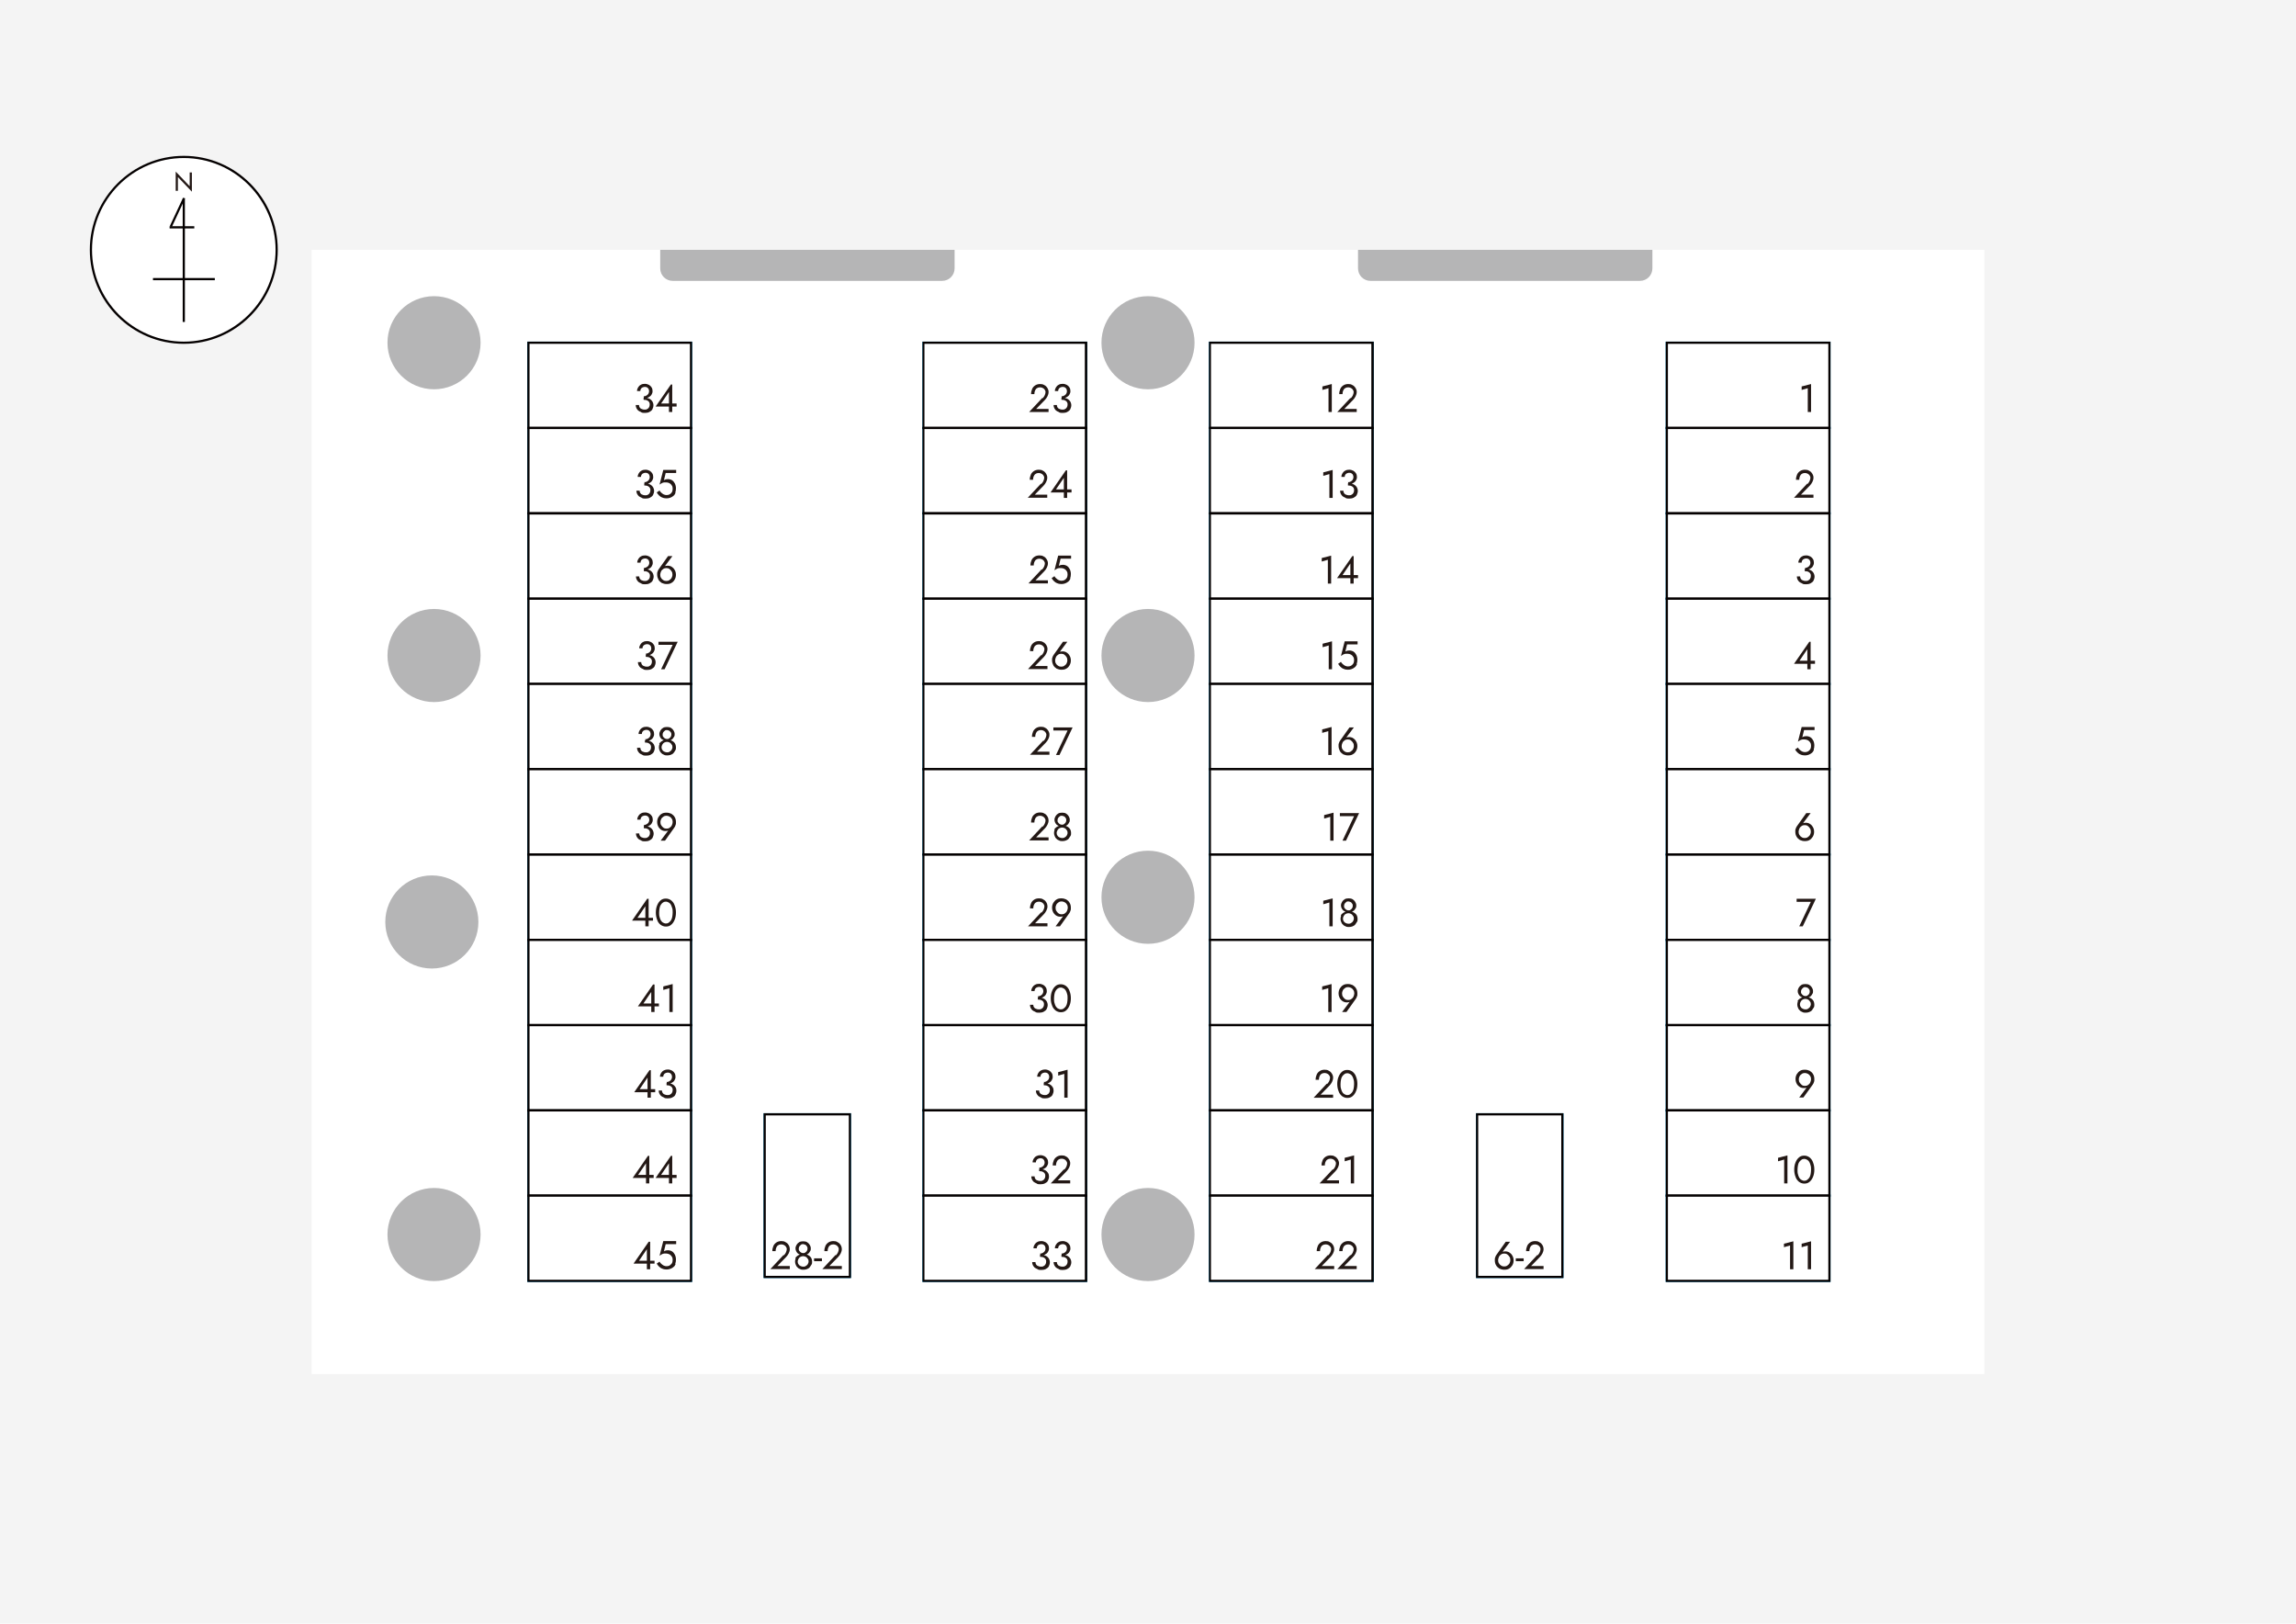 <?xml version="1.0" encoding="UTF-8"?>
<svg xmlns="http://www.w3.org/2000/svg" version="1.1" viewBox="0 0 1050.6 742.8">
  <defs>
    <style>
      .cls-1 {
        fill: #f4f4f4;
      }

      .cls-2 {
        fill: #231815;
      }

      .cls-3 {
        fill: #fff;
      }

      .cls-4 {
        fill: #040000;
      }

      .cls-5 {
        fill: #b5b5b6;
      }

      .cls-6 {
        fill: #00a0e9;
      }
    </style>
  </defs>
  <!-- Generator: Adobe Illustrator 28.7.1, SVG Export Plug-In . SVG Version: 1.2.0 Build 142)  -->
  <g>
    <g id="_レイヤー_5" data-name="レイヤー_5">
      <rect class="cls-1" width="1050.6" height="742.8"/>
    </g>
    <g id="_レイヤー_1" data-name="レイヤー_1">
      <g>
        <circle class="cls-3" cx="84.1" cy="114.3" r="42.5"/>
        <path class="cls-4" d="M84.1,157.3c-23.7,0-43-19.3-43-43s19.3-43,43-43,43,19.3,43,43-19.3,43-43,43ZM84.1,72.3c-23.2,0-42,18.9-42,42s18.9,42,42,42,42-18.9,42-42-18.9-42-42-42Z"/>
      </g>
      <path class="cls-2" d="M87.8,78.9v8.8l-6.4-6.7v6.3h-1v-8.8l6.4,6.7v-6.3h1Z"/>
      <rect class="cls-4" x="77.6" y="103.5" width="11.3" height="1"/>
      <rect class="cls-4" x="74" y="96.8" width="14.2" height="1" transform="translate(-41.3 129.6) rotate(-65)"/>
      <rect class="cls-4" x="83.6" y="90.6" width="1" height="56.7"/>
      <rect class="cls-4" x="70" y="127.2" width="28.3" height="1"/>
      <rect class="cls-1" x="185.1" y="128.5" width="680.3" height="485.9"/>
      <rect class="cls-3" x="268.2" y="-11.3" width="514.3" height="765.4" transform="translate(896.7 -153.9) rotate(90)"/>
      <path class="cls-5" d="M681.7,54h8.5c3.1,0,5.7,2.5,5.7,5.7v123.3c0,3.1-2.5,5.7-5.7,5.7h-8.5V54h0Z" transform="translate(810.1 -567.4) rotate(90)"/>
      <path class="cls-5" d="M362.3,54h8.5c3.1,0,5.7,2.5,5.7,5.7v123.3c0,3.1-2.5,5.7-5.7,5.7h-8.5V54h0Z" transform="translate(490.8 -248) rotate(90)"/>
    </g>
    <g id="_レイヤー_4" data-name="レイヤー_4">
      <circle class="cls-5" cx="525.3" cy="564.8" r="21.3"/>
      <circle class="cls-5" cx="525.3" cy="410.5" r="21.3"/>
      <circle class="cls-5" cx="525.3" cy="156.8" r="21.3"/>
      <circle class="cls-5" cx="525.3" cy="299.9" r="21.3"/>
      <circle class="cls-5" cx="198.6" cy="564.8" r="21.3"/>
      <circle class="cls-5" cx="197.6" cy="421.8" r="21.3"/>
      <circle class="cls-5" cx="198.6" cy="156.8" r="21.3"/>
      <circle class="cls-5" cx="198.6" cy="299.9" r="21.3"/>
    </g>
    <g id="_レイヤー_2" data-name="レイヤー_2">
      <g>
        <g>
          <rect class="cls-6" x="241.8" y="156.8" width="74.4" height="39"/>
          <path class="cls-6" d="M316.7,196.3h-75.4v-40h75.4v40ZM242.3,195.3h73.4v-38h-73.4v38Z"/>
        </g>
        <g>
          <rect class="cls-6" x="241.8" y="195.8" width="74.4" height="39"/>
          <path class="cls-6" d="M316.7,235.3h-75.4v-40h75.4v40ZM242.3,234.3h73.4v-38h-73.4v38Z"/>
        </g>
        <g>
          <rect class="cls-6" x="241.8" y="234.8" width="74.4" height="39"/>
          <path class="cls-6" d="M316.7,274.4h-75.4v-40h75.4v40ZM242.3,273.4h73.4v-38h-73.4v38Z"/>
        </g>
        <g>
          <rect class="cls-6" x="241.8" y="273.9" width="74.4" height="39"/>
          <path class="cls-6" d="M316.7,313.4h-75.4v-40h75.4v40ZM242.3,312.4h73.4v-38h-73.4v38Z"/>
        </g>
        <g>
          <rect class="cls-6" x="241.8" y="312.9" width="74.4" height="39"/>
          <path class="cls-6" d="M316.7,352.4h-75.4v-40h75.4v40ZM242.3,351.4h73.4v-38h-73.4v38Z"/>
        </g>
        <g>
          <rect class="cls-6" x="241.8" y="351.9" width="74.4" height="39"/>
          <path class="cls-6" d="M316.7,391.4h-75.4v-40h75.4v40ZM242.3,390.4h73.4v-38h-73.4v38Z"/>
        </g>
        <g>
          <rect class="cls-6" x="241.8" y="390.9" width="74.4" height="39"/>
          <path class="cls-6" d="M316.7,430.5h-75.4v-40h75.4v40ZM242.3,429.5h73.4v-38h-73.4v38Z"/>
        </g>
        <g>
          <rect class="cls-6" x="241.8" y="430" width="74.4" height="39"/>
          <path class="cls-6" d="M316.7,469.5h-75.4v-40h75.4v40ZM242.3,468.5h73.4v-38h-73.4v38Z"/>
        </g>
        <g>
          <rect class="cls-6" x="241.8" y="469" width="74.4" height="39"/>
          <path class="cls-6" d="M316.7,508.5h-75.4v-40h75.4v40ZM242.3,507.5h73.4v-38h-73.4v38Z"/>
        </g>
        <g>
          <rect class="cls-6" x="241.8" y="508" width="74.4" height="39"/>
          <path class="cls-6" d="M316.7,547.5h-75.4v-40h75.4v40ZM242.3,546.5h73.4v-38h-73.4v38Z"/>
        </g>
        <g>
          <rect class="cls-6" x="241.8" y="547" width="74.4" height="39"/>
          <path class="cls-6" d="M316.7,586.5h-75.4v-40h75.4v40ZM242.3,585.5h73.4v-38h-73.4v38Z"/>
        </g>
        <g>
          <rect class="cls-6" x="349.9" y="509.8" width="39" height="74.4"/>
          <path class="cls-6" d="M389.4,584.7h-40v-75.4h40v75.4ZM350.4,583.7h38v-73.4h-38v73.4Z"/>
        </g>
        <g>
          <rect class="cls-6" x="675.9" y="509.8" width="39" height="74.4"/>
          <path class="cls-6" d="M715.4,584.7h-40v-75.4h40v75.4ZM676.4,583.7h38v-73.4h-38v73.4Z"/>
        </g>
        <g>
          <rect class="cls-6" x="422.5" y="156.8" width="74.4" height="39"/>
          <path class="cls-6" d="M497.5,196.3h-75.4v-40h75.4v40ZM423,195.3h73.4v-38h-73.4v38Z"/>
        </g>
        <g>
          <rect class="cls-6" x="422.5" y="195.8" width="74.4" height="39"/>
          <path class="cls-6" d="M497.5,235.3h-75.4v-40h75.4v40ZM423,234.3h73.4v-38h-73.4v38Z"/>
        </g>
        <g>
          <rect class="cls-6" x="422.5" y="234.8" width="74.4" height="39"/>
          <path class="cls-6" d="M497.5,274.4h-75.4v-40h75.4v40ZM423,273.4h73.4v-38h-73.4v38Z"/>
        </g>
        <g>
          <rect class="cls-6" x="422.5" y="273.9" width="74.4" height="39"/>
          <path class="cls-6" d="M497.5,313.4h-75.4v-40h75.4v40ZM423,312.4h73.4v-38h-73.4v38Z"/>
        </g>
        <g>
          <rect class="cls-6" x="422.5" y="312.9" width="74.4" height="39"/>
          <path class="cls-6" d="M497.5,352.4h-75.4v-40h75.4v40ZM423,351.4h73.4v-38h-73.4v38Z"/>
        </g>
        <g>
          <rect class="cls-6" x="422.5" y="351.9" width="74.4" height="39"/>
          <path class="cls-6" d="M497.5,391.4h-75.4v-40h75.4v40ZM423,390.4h73.4v-38h-73.4v38Z"/>
        </g>
        <g>
          <rect class="cls-6" x="422.5" y="390.9" width="74.4" height="39"/>
          <path class="cls-6" d="M497.5,430.5h-75.4v-40h75.4v40ZM423,429.5h73.4v-38h-73.4v38Z"/>
        </g>
        <g>
          <rect class="cls-6" x="422.5" y="430" width="74.4" height="39"/>
          <path class="cls-6" d="M497.5,469.5h-75.4v-40h75.4v40ZM423,468.5h73.4v-38h-73.4v38Z"/>
        </g>
        <g>
          <rect class="cls-6" x="422.5" y="469" width="74.4" height="39"/>
          <path class="cls-6" d="M497.5,508.5h-75.4v-40h75.4v40ZM423,507.5h73.4v-38h-73.4v38Z"/>
        </g>
        <g>
          <rect class="cls-6" x="422.5" y="508" width="74.4" height="39"/>
          <path class="cls-6" d="M497.5,547.5h-75.4v-40h75.4v40ZM423,546.5h73.4v-38h-73.4v38Z"/>
        </g>
        <g>
          <rect class="cls-6" x="422.5" y="547" width="74.4" height="39"/>
          <path class="cls-6" d="M497.5,586.5h-75.4v-40h75.4v40ZM423,585.5h73.4v-38h-73.4v38Z"/>
        </g>
        <g>
          <rect class="cls-6" x="762.7" y="156.8" width="74.4" height="39"/>
          <path class="cls-6" d="M837.6,196.3h-75.4v-40h75.4v40ZM763.2,195.3h73.4v-38h-73.4v38Z"/>
        </g>
        <g>
          <rect class="cls-6" x="553.6" y="156.8" width="74.4" height="39"/>
          <path class="cls-6" d="M628.6,196.3h-75.4v-40h75.4v40ZM554.1,195.3h73.4v-38h-73.4v38Z"/>
        </g>
        <g>
          <rect class="cls-6" x="762.7" y="195.8" width="74.4" height="39"/>
          <path class="cls-6" d="M837.6,235.3h-75.4v-40h75.4v40ZM763.2,234.3h73.4v-38h-73.4v38Z"/>
        </g>
        <g>
          <rect class="cls-6" x="553.6" y="195.8" width="74.4" height="39"/>
          <path class="cls-6" d="M628.6,235.3h-75.4v-40h75.4v40ZM554.1,234.3h73.4v-38h-73.4v38Z"/>
        </g>
        <g>
          <rect class="cls-6" x="762.7" y="234.8" width="74.4" height="39"/>
          <path class="cls-6" d="M837.6,274.4h-75.4v-40h75.4v40ZM763.2,273.4h73.4v-38h-73.4v38Z"/>
        </g>
        <g>
          <rect class="cls-6" x="553.6" y="234.8" width="74.4" height="39"/>
          <path class="cls-6" d="M628.6,274.4h-75.4v-40h75.4v40ZM554.1,273.4h73.4v-38h-73.4v38Z"/>
        </g>
        <g>
          <rect class="cls-6" x="762.7" y="273.9" width="74.4" height="39"/>
          <path class="cls-6" d="M837.6,313.4h-75.4v-40h75.4v40ZM763.2,312.4h73.4v-38h-73.4v38Z"/>
        </g>
        <g>
          <rect class="cls-6" x="553.6" y="273.9" width="74.4" height="39"/>
          <path class="cls-6" d="M628.6,313.4h-75.4v-40h75.4v40ZM554.1,312.4h73.4v-38h-73.4v38Z"/>
        </g>
        <g>
          <rect class="cls-6" x="762.7" y="312.9" width="74.4" height="39"/>
          <path class="cls-6" d="M837.6,352.4h-75.4v-40h75.4v40ZM763.2,351.4h73.4v-38h-73.4v38Z"/>
        </g>
        <g>
          <rect class="cls-6" x="553.6" y="312.9" width="74.4" height="39"/>
          <path class="cls-6" d="M628.6,352.4h-75.4v-40h75.4v40ZM554.1,351.4h73.4v-38h-73.4v38Z"/>
        </g>
        <g>
          <rect class="cls-6" x="762.7" y="351.9" width="74.4" height="39"/>
          <path class="cls-6" d="M837.6,391.4h-75.4v-40h75.4v40ZM763.2,390.4h73.4v-38h-73.4v38Z"/>
        </g>
        <g>
          <rect class="cls-6" x="553.6" y="351.9" width="74.4" height="39"/>
          <path class="cls-6" d="M628.6,391.4h-75.4v-40h75.4v40ZM554.1,390.4h73.4v-38h-73.4v38Z"/>
        </g>
        <g>
          <rect class="cls-6" x="762.7" y="390.9" width="74.4" height="39"/>
          <path class="cls-6" d="M837.6,430.5h-75.4v-40h75.4v40ZM763.2,429.5h73.4v-38h-73.4v38Z"/>
        </g>
        <g>
          <rect class="cls-6" x="553.6" y="390.9" width="74.4" height="39"/>
          <path class="cls-6" d="M628.6,430.5h-75.4v-40h75.4v40ZM554.1,429.5h73.4v-38h-73.4v38Z"/>
        </g>
        <g>
          <rect class="cls-6" x="762.7" y="430" width="74.4" height="39"/>
          <path class="cls-6" d="M837.6,469.5h-75.4v-40h75.4v40ZM763.2,468.5h73.4v-38h-73.4v38Z"/>
        </g>
        <g>
          <rect class="cls-6" x="553.6" y="430" width="74.4" height="39"/>
          <path class="cls-6" d="M628.6,469.5h-75.4v-40h75.4v40ZM554.1,468.5h73.4v-38h-73.4v38Z"/>
        </g>
        <g>
          <rect class="cls-6" x="762.7" y="469" width="74.4" height="39"/>
          <path class="cls-6" d="M837.6,508.5h-75.4v-40h75.4v40ZM763.2,507.5h73.4v-38h-73.4v38Z"/>
        </g>
        <g>
          <rect class="cls-6" x="553.6" y="469" width="74.4" height="39"/>
          <path class="cls-6" d="M628.6,508.5h-75.4v-40h75.4v40ZM554.1,507.5h73.4v-38h-73.4v38Z"/>
        </g>
        <g>
          <rect class="cls-6" x="762.7" y="508" width="74.4" height="39"/>
          <path class="cls-6" d="M837.6,547.5h-75.4v-40h75.4v40ZM763.2,546.5h73.4v-38h-73.4v38Z"/>
        </g>
        <g>
          <rect class="cls-6" x="553.6" y="508" width="74.4" height="39"/>
          <path class="cls-6" d="M628.6,547.5h-75.4v-40h75.4v40ZM554.1,546.5h73.4v-38h-73.4v38Z"/>
        </g>
        <g>
          <rect class="cls-6" x="762.7" y="547" width="74.4" height="39"/>
          <path class="cls-6" d="M837.6,586.5h-75.4v-40h75.4v40ZM763.2,585.5h73.4v-38h-73.4v38Z"/>
        </g>
        <g>
          <rect class="cls-6" x="553.6" y="547" width="74.4" height="39"/>
          <path class="cls-6" d="M628.6,586.5h-75.4v-40h75.4v40ZM554.1,585.5h73.4v-38h-73.4v38Z"/>
        </g>
      </g>
      <g>
        <g>
          <rect class="cls-3" x="241.8" y="156.8" width="74.4" height="39"/>
          <path class="cls-4" d="M316.7,196.3h-75.4v-40h75.4v40ZM242.3,195.3h73.4v-38h-73.4v38Z"/>
        </g>
        <g>
          <rect class="cls-3" x="241.8" y="195.8" width="74.4" height="39"/>
          <path class="cls-4" d="M316.7,235.3h-75.4v-40h75.4v40ZM242.3,234.3h73.4v-38h-73.4v38Z"/>
        </g>
        <g>
          <rect class="cls-3" x="241.8" y="234.8" width="74.4" height="39"/>
          <path class="cls-4" d="M316.7,274.4h-75.4v-40h75.4v40ZM242.3,273.4h73.4v-38h-73.4v38Z"/>
        </g>
        <g>
          <rect class="cls-3" x="241.8" y="273.9" width="74.4" height="39"/>
          <path class="cls-4" d="M316.7,313.4h-75.4v-40h75.4v40ZM242.3,312.4h73.4v-38h-73.4v38Z"/>
        </g>
        <g>
          <rect class="cls-3" x="241.8" y="312.9" width="74.4" height="39"/>
          <path class="cls-4" d="M316.7,352.4h-75.4v-40h75.4v40ZM242.3,351.4h73.4v-38h-73.4v38Z"/>
        </g>
        <g>
          <rect class="cls-3" x="241.8" y="351.9" width="74.4" height="39"/>
          <path class="cls-4" d="M316.7,391.4h-75.4v-40h75.4v40ZM242.3,390.4h73.4v-38h-73.4v38Z"/>
        </g>
        <g>
          <rect class="cls-3" x="241.8" y="390.9" width="74.4" height="39"/>
          <path class="cls-4" d="M316.7,430.5h-75.4v-40h75.4v40ZM242.3,429.5h73.4v-38h-73.4v38Z"/>
        </g>
        <g>
          <rect class="cls-3" x="241.8" y="430" width="74.4" height="39"/>
          <path class="cls-4" d="M316.7,469.5h-75.4v-40h75.4v40ZM242.3,468.5h73.4v-38h-73.4v38Z"/>
        </g>
        <g>
          <rect class="cls-3" x="241.8" y="469" width="74.4" height="39"/>
          <path class="cls-4" d="M316.7,508.5h-75.4v-40h75.4v40ZM242.3,507.5h73.4v-38h-73.4v38Z"/>
        </g>
        <g>
          <rect class="cls-3" x="241.8" y="508" width="74.4" height="39"/>
          <path class="cls-4" d="M316.7,547.5h-75.4v-40h75.4v40ZM242.3,546.5h73.4v-38h-73.4v38Z"/>
        </g>
        <g>
          <rect class="cls-3" x="241.8" y="547" width="74.4" height="39"/>
          <path class="cls-4" d="M316.7,586.5h-75.4v-40h75.4v40ZM242.3,585.5h73.4v-38h-73.4v38Z"/>
        </g>
        <g>
          <rect class="cls-3" x="349.9" y="509.8" width="39" height="74.4"/>
          <path class="cls-4" d="M389.4,584.7h-40v-75.4h40v75.4ZM350.4,583.7h38v-73.4h-38v73.4Z"/>
        </g>
        <g>
          <rect class="cls-3" x="675.9" y="509.8" width="39" height="74.4"/>
          <path class="cls-4" d="M715.4,584.7h-40v-75.4h40v75.4ZM676.4,583.7h38v-73.4h-38v73.4Z"/>
        </g>
        <g>
          <rect class="cls-3" x="422.5" y="156.8" width="74.4" height="39"/>
          <path class="cls-4" d="M497.5,196.3h-75.4v-40h75.4v40ZM423,195.3h73.4v-38h-73.4v38Z"/>
        </g>
        <g>
          <rect class="cls-3" x="422.5" y="195.8" width="74.4" height="39"/>
          <path class="cls-4" d="M497.5,235.3h-75.4v-40h75.4v40ZM423,234.3h73.4v-38h-73.4v38Z"/>
        </g>
        <g>
          <rect class="cls-3" x="422.5" y="234.8" width="74.4" height="39"/>
          <path class="cls-4" d="M497.5,274.4h-75.4v-40h75.4v40ZM423,273.4h73.4v-38h-73.4v38Z"/>
        </g>
        <g>
          <rect class="cls-3" x="422.5" y="273.9" width="74.4" height="39"/>
          <path class="cls-4" d="M497.5,313.4h-75.4v-40h75.4v40ZM423,312.4h73.4v-38h-73.4v38Z"/>
        </g>
        <g>
          <rect class="cls-3" x="422.5" y="312.9" width="74.4" height="39"/>
          <path class="cls-4" d="M497.5,352.4h-75.4v-40h75.4v40ZM423,351.4h73.4v-38h-73.4v38Z"/>
        </g>
        <g>
          <rect class="cls-3" x="422.5" y="351.9" width="74.4" height="39"/>
          <path class="cls-4" d="M497.5,391.4h-75.4v-40h75.4v40ZM423,390.4h73.4v-38h-73.4v38Z"/>
        </g>
        <g>
          <rect class="cls-3" x="422.5" y="390.9" width="74.4" height="39"/>
          <path class="cls-4" d="M497.5,430.5h-75.4v-40h75.4v40ZM423,429.5h73.4v-38h-73.4v38Z"/>
        </g>
        <g>
          <rect class="cls-3" x="422.5" y="430" width="74.4" height="39"/>
          <path class="cls-4" d="M497.5,469.5h-75.4v-40h75.4v40ZM423,468.5h73.4v-38h-73.4v38Z"/>
        </g>
        <g>
          <rect class="cls-3" x="422.5" y="469" width="74.4" height="39"/>
          <path class="cls-4" d="M497.5,508.5h-75.4v-40h75.4v40ZM423,507.5h73.4v-38h-73.4v38Z"/>
        </g>
        <g>
          <rect class="cls-3" x="422.5" y="508" width="74.4" height="39"/>
          <path class="cls-4" d="M497.5,547.5h-75.4v-40h75.4v40ZM423,546.5h73.4v-38h-73.4v38Z"/>
        </g>
        <g>
          <rect class="cls-3" x="422.5" y="547" width="74.4" height="39"/>
          <path class="cls-4" d="M497.5,586.5h-75.4v-40h75.4v40ZM423,585.5h73.4v-38h-73.4v38Z"/>
        </g>
        <g>
          <rect class="cls-3" x="762.7" y="156.8" width="74.4" height="39"/>
          <path class="cls-4" d="M837.6,196.3h-75.4v-40h75.4v40ZM763.2,195.3h73.4v-38h-73.4v38Z"/>
        </g>
        <g>
          <rect class="cls-3" x="553.6" y="156.8" width="74.4" height="39"/>
          <path class="cls-4" d="M628.6,196.3h-75.4v-40h75.4v40ZM554.1,195.3h73.4v-38h-73.4v38Z"/>
        </g>
        <g>
          <rect class="cls-3" x="762.7" y="195.8" width="74.4" height="39"/>
          <path class="cls-4" d="M837.6,235.3h-75.4v-40h75.4v40ZM763.2,234.3h73.4v-38h-73.4v38Z"/>
        </g>
        <g>
          <rect class="cls-3" x="553.6" y="195.8" width="74.4" height="39"/>
          <path class="cls-4" d="M628.6,235.3h-75.4v-40h75.4v40ZM554.1,234.3h73.4v-38h-73.4v38Z"/>
        </g>
        <g>
          <rect class="cls-3" x="762.7" y="234.8" width="74.4" height="39"/>
          <path class="cls-4" d="M837.6,274.4h-75.4v-40h75.4v40ZM763.2,273.4h73.4v-38h-73.4v38Z"/>
        </g>
        <g>
          <rect class="cls-3" x="553.6" y="234.8" width="74.4" height="39"/>
          <path class="cls-4" d="M628.6,274.4h-75.4v-40h75.4v40ZM554.1,273.4h73.4v-38h-73.4v38Z"/>
        </g>
        <g>
          <rect class="cls-3" x="762.7" y="273.9" width="74.4" height="39"/>
          <path class="cls-4" d="M837.6,313.4h-75.4v-40h75.4v40ZM763.2,312.4h73.4v-38h-73.4v38Z"/>
        </g>
        <g>
          <rect class="cls-3" x="553.6" y="273.9" width="74.4" height="39"/>
          <path class="cls-4" d="M628.6,313.4h-75.4v-40h75.4v40ZM554.1,312.4h73.4v-38h-73.4v38Z"/>
        </g>
        <g>
          <rect class="cls-3" x="762.7" y="312.9" width="74.4" height="39"/>
          <path class="cls-4" d="M837.6,352.4h-75.4v-40h75.4v40ZM763.2,351.4h73.4v-38h-73.4v38Z"/>
        </g>
        <g>
          <rect class="cls-3" x="553.6" y="312.9" width="74.4" height="39"/>
          <path class="cls-4" d="M628.6,352.4h-75.4v-40h75.4v40ZM554.1,351.4h73.4v-38h-73.4v38Z"/>
        </g>
        <g>
          <rect class="cls-3" x="762.7" y="351.9" width="74.4" height="39"/>
          <path class="cls-4" d="M837.6,391.4h-75.4v-40h75.4v40ZM763.2,390.4h73.4v-38h-73.4v38Z"/>
        </g>
        <g>
          <rect class="cls-3" x="553.6" y="351.9" width="74.4" height="39"/>
          <path class="cls-4" d="M628.6,391.4h-75.4v-40h75.4v40ZM554.1,390.4h73.4v-38h-73.4v38Z"/>
        </g>
        <g>
          <rect class="cls-3" x="762.7" y="390.9" width="74.4" height="39"/>
          <path class="cls-4" d="M837.6,430.5h-75.4v-40h75.4v40ZM763.2,429.5h73.4v-38h-73.4v38Z"/>
        </g>
        <g>
          <rect class="cls-3" x="553.6" y="390.9" width="74.4" height="39"/>
          <path class="cls-4" d="M628.6,430.5h-75.4v-40h75.4v40ZM554.1,429.5h73.4v-38h-73.4v38Z"/>
        </g>
        <g>
          <rect class="cls-3" x="762.7" y="430" width="74.4" height="39"/>
          <path class="cls-4" d="M837.6,469.5h-75.4v-40h75.4v40ZM763.2,468.5h73.4v-38h-73.4v38Z"/>
        </g>
        <g>
          <rect class="cls-3" x="553.6" y="430" width="74.4" height="39"/>
          <path class="cls-4" d="M628.6,469.5h-75.4v-40h75.4v40ZM554.1,468.5h73.4v-38h-73.4v38Z"/>
        </g>
        <g>
          <rect class="cls-3" x="762.7" y="469" width="74.4" height="39"/>
          <path class="cls-4" d="M837.6,508.5h-75.4v-40h75.4v40ZM763.2,507.5h73.4v-38h-73.4v38Z"/>
        </g>
        <g>
          <rect class="cls-3" x="553.6" y="469" width="74.4" height="39"/>
          <path class="cls-4" d="M628.6,508.5h-75.4v-40h75.4v40ZM554.1,507.5h73.4v-38h-73.4v38Z"/>
        </g>
        <g>
          <rect class="cls-3" x="762.7" y="508" width="74.4" height="39"/>
          <path class="cls-4" d="M837.6,547.5h-75.4v-40h75.4v40ZM763.2,546.5h73.4v-38h-73.4v38Z"/>
        </g>
        <g>
          <rect class="cls-3" x="553.6" y="508" width="74.4" height="39"/>
          <path class="cls-4" d="M628.6,547.5h-75.4v-40h75.4v40ZM554.1,546.5h73.4v-38h-73.4v38Z"/>
        </g>
        <g>
          <rect class="cls-3" x="762.7" y="547" width="74.4" height="39"/>
          <path class="cls-4" d="M837.6,586.5h-75.4v-40h75.4v40ZM763.2,585.5h73.4v-38h-73.4v38Z"/>
        </g>
        <g>
          <rect class="cls-3" x="553.6" y="547" width="74.4" height="39"/>
          <path class="cls-4" d="M628.6,586.5h-75.4v-40h75.4v40ZM554.1,585.5h73.4v-38h-73.4v38Z"/>
        </g>
      </g>
    </g>
    <g id="_レイヤー_3" data-name="レイヤー_3">
      <path class="cls-2" d="M824.4,176.8l4.3-1.1v12.8h-1.5v-10.9l-2.8.8v-1.6Z"/>
      <path class="cls-2" d="M827.1,221.4c.3-.3.5-.6.7-.9.2-.3.3-.6.4-.9.1-.3.2-.6.2-1s0-.5-.2-.8c-.1-.3-.3-.5-.5-.7-.2-.2-.5-.4-.8-.5-.3-.1-.6-.2-1-.2s-1,.1-1.4.4c-.4.2-.7.6-.9,1.1s-.3,1-.3,1.6h-1.5c0-.9.2-1.7.5-2.4.3-.7.8-1.2,1.4-1.6s1.4-.6,2.2-.6,1.3.1,1.8.4c.5.2.9.5,1.2.9s.6.8.7,1.2c.2.4.2.8.2,1.2,0,.6-.2,1.3-.5,1.9-.3.6-.7,1.2-1.2,1.7l-4,4.1h5.7v1.4h-8.9l6-6.4Z"/>
      <path class="cls-2" d="M824.6,266.9c-.5-.2-.9-.4-1.3-.7-.3-.3-.6-.7-.8-1.1-.2-.4-.3-.9-.3-1.4h1.5c0,.4.1.8.3,1.1.2.3.5.6.9.7.4.2.8.3,1.3.3s.9,0,1.3-.3c.4-.2.6-.4.8-.8.2-.3.3-.7.3-1.2s0-.7-.2-1c-.1-.3-.4-.5-.6-.7-.3-.2-.6-.3-.9-.4-.3,0-.7-.1-1.1-.1v-1c.6,0,1.2,0,1.7.2.5.1,1,.3,1.4.6.4.3.7.6,1,1.1.2.4.4,1,.4,1.6s-.2,1.3-.5,1.9c-.3.5-.8.9-1.4,1.2-.6.3-1.3.4-2,.4s-1.2,0-1.7-.3ZM825.8,259.8c.4,0,.8,0,1.1-.2.3-.1.6-.3.8-.5.2-.2.4-.4.5-.7.1-.3.2-.5.2-.8s0-.7-.2-1.1c-.1-.3-.4-.5-.6-.7-.3-.2-.6-.3-1.1-.3s-1.1.2-1.5.5c-.4.4-.6.8-.6,1.4h-1.5c0-.7.2-1.2.5-1.7s.7-.9,1.3-1.2c.5-.3,1.1-.4,1.8-.4s1.3.2,1.9.5c.5.3.9.7,1.2,1.2.3.5.4,1.1.4,1.7s-.2,1.1-.5,1.6c-.3.5-.8.9-1.4,1.2-.6.3-1.3.4-2.1.4v-1Z"/>
      <path class="cls-2" d="M827.9,293.6h.6v12.6h-1.5v-9.2l-3.6,5.3h7.1v1.4h-9.6l7-10.1Z"/>
      <path class="cls-2" d="M830,343.1c-.2.5-.5,1-1,1.4s-.9.6-1.4.8c-.5.2-1.1.3-1.7.3s-1.4-.1-2-.4c-.6-.2-1.1-.6-1.5-1-.4-.4-.7-.8-1-1.3l1.3-.9c.2.4.4.7.8,1,.3.3.7.6,1.1.8.4.2.9.3,1.3.3s1.1-.1,1.5-.4c.4-.2.7-.6,1-1,.2-.4.3-.9.3-1.5s-.1-1.1-.4-1.5c-.2-.4-.6-.8-1-1-.4-.2-.9-.4-1.4-.4s-.8,0-1.1,0-.7.2-1,.3c-.3.2-.7.4-1.1.7l1.7-6.7h5.9v1.4h-4.8l-.8,3.3c.3-.2.6-.3.9-.4.3,0,.6-.1.9-.1.7,0,1.4.2,1.9.5.6.4,1,.9,1.3,1.5.3.6.5,1.4.5,2.2s-.1,1.4-.3,1.9Z"/>
      <path class="cls-2" d="M828.5,372l-3.9,5.2h-.1c.2-.4.5-.6.8-.7.3,0,.7-.1,1.1-.1s1,.1,1.4.3c.4.2.8.5,1.2.9.3.4.6.8.8,1.3.2.5.3,1,.3,1.6,0,.9-.2,1.6-.6,2.3-.4.6-.9,1.2-1.5,1.5-.6.4-1.4.5-2.2.5s-1.5-.2-2.2-.5c-.6-.4-1.2-.9-1.5-1.5-.4-.6-.6-1.4-.6-2.3s0-1,.2-1.4c.1-.4.3-.8.6-1.2l4.2-5.9h1.9ZM823.4,382c.2.4.6.8,1,1,.4.3.9.4,1.4.4s1-.1,1.4-.4.8-.6,1-1,.4-.9.4-1.5-.1-1.1-.4-1.5c-.2-.4-.6-.8-1-1.1s-.9-.4-1.4-.4-1,.1-1.4.4c-.4.3-.8.6-1,1.1-.2.5-.4,1-.4,1.5s.1,1.1.4,1.5Z"/>
      <path class="cls-2" d="M822.1,411.2h8.8l-6,12.6h-1.6l5.3-11.2h-6.5v-1.4Z"/>
      <path class="cls-2" d="M822.5,458.1c.2-.5.5-.8.9-1.1.4-.3.8-.5,1.3-.7.5-.2,1-.2,1.5-.2s1,0,1.5.2c.5.2.9.4,1.3.7.4.3.7.7.9,1.1.2.5.3,1,.3,1.5s0,1-.3,1.4-.5.8-.8,1.2-.8.6-1.2.8c-.5.2-1,.3-1.6.3s-1.1,0-1.6-.3c-.5-.2-.9-.4-1.2-.8-.4-.3-.6-.7-.8-1.2s-.3-.9-.3-1.4.1-1.1.3-1.5ZM823.1,451.8c.3-.5.7-.9,1.2-1.2.5-.3,1.1-.4,1.8-.4s1.3.1,1.8.4c.5.3.9.7,1.2,1.2.3.5.5,1,.5,1.6s0,.9-.3,1.3c-.2.4-.4.7-.7,1-.3.3-.7.5-1.1.6-.4.1-.9.2-1.4.2s-1,0-1.4-.2c-.4-.1-.8-.4-1.1-.6-.3-.3-.5-.6-.7-1-.2-.4-.3-.8-.3-1.3s.2-1.1.5-1.6ZM824,460.7c.2.4.5.6.9.8s.8.3,1.2.3.8,0,1.2-.3.7-.5.9-.8c.2-.4.4-.8.4-1.3s-.1-.9-.4-1.2c-.2-.4-.5-.7-.9-.9s-.8-.3-1.2-.3-.8.1-1.2.3-.7.5-.9.9c-.2.4-.4.8-.4,1.2s.1,1,.4,1.3ZM824.4,454.7c.2.3.4.5.7.7s.6.3,1,.3.7,0,1-.3.6-.4.7-.7c.2-.3.3-.6.3-1s0-.8-.3-1.1c-.2-.3-.4-.6-.7-.7s-.6-.3-1-.3-.7,0-1,.3-.5.4-.7.7c-.2.3-.3.7-.3,1.1s0,.7.3,1Z"/>
      <path class="cls-2" d="M823.2,502.2l3.9-5.2h.1c-.2.4-.5.6-.8.7s-.7.1-1.1.1-1-.1-1.4-.3-.8-.5-1.2-.9-.6-.8-.8-1.3c-.2-.5-.3-1-.3-1.6,0-.9.2-1.6.6-2.3.4-.6.9-1.2,1.5-1.5.6-.4,1.4-.5,2.2-.5s1.5.2,2.2.5c.6.4,1.2.9,1.5,1.5.4.6.6,1.4.6,2.3s0,1-.2,1.4c-.1.4-.3.8-.6,1.2l-4.2,5.8h-1.9ZM828.3,492.3c-.2-.4-.6-.8-1-1s-.9-.4-1.4-.4-1,.1-1.4.4c-.4.3-.8.6-1,1-.2.4-.4.9-.4,1.5s.1,1.1.4,1.5.6.8,1,1.1c.4.3.9.4,1.4.4s1-.1,1.4-.4c.4-.3.8-.6,1-1.1s.4-1,.4-1.5-.1-1.1-.4-1.5Z"/>
      <g>
        <path class="cls-2" d="M813.6,529.7l4.3-1.1v12.8h-1.5v-10.9l-2.8.8v-1.6Z"/>
        <path class="cls-2" d="M821.6,531.8c.4-1,.9-1.7,1.6-2.3.7-.6,1.5-.8,2.4-.8s1.7.3,2.4.8c.7.6,1.3,1.3,1.6,2.3.4,1,.6,2.1.6,3.3s-.2,2.4-.6,3.3c-.4,1-.9,1.7-1.6,2.3-.7.6-1.5.8-2.4.8s-1.7-.3-2.4-.8c-.7-.6-1.3-1.3-1.6-2.3-.4-1-.6-2.1-.6-3.3s.2-2.4.6-3.3ZM822.7,537.2c.1.6.4,1.2.6,1.6s.6.8,1,1,.8.4,1.3.4.9-.1,1.3-.4.7-.6,1-1c.3-.5.5-1,.6-1.6s.2-1.3.2-2,0-1.4-.2-2c-.1-.6-.4-1.2-.6-1.6-.3-.5-.6-.8-1-1s-.8-.4-1.3-.4-.9.1-1.3.4-.7.6-1,1-.5,1-.6,1.6c-.1.6-.2,1.3-.2,2s0,1.4.2,2Z"/>
      </g>
      <g>
        <path class="cls-2" d="M816.3,569l4.3-1.1v12.8h-1.5v-10.9l-2.8.8v-1.6Z"/>
        <path class="cls-2" d="M824.4,569l4.3-1.1v12.8h-1.5v-10.9l-2.8.8v-1.6Z"/>
      </g>
      <g>
        <path class="cls-2" d="M605.1,176.8l4.3-1.1v12.8h-1.5v-10.9l-2.8.8v-1.6Z"/>
        <path class="cls-2" d="M618.1,182.2c.3-.3.5-.6.7-.9.2-.3.3-.6.4-.9.1-.3.2-.6.2-1s0-.5-.2-.8c-.1-.3-.3-.5-.5-.7-.2-.2-.5-.4-.8-.5-.3-.1-.6-.2-1-.2s-1,.1-1.4.4c-.4.2-.7.6-.9,1.1s-.3,1-.3,1.6h-1.5c0-.9.2-1.7.5-2.4.3-.7.8-1.2,1.4-1.6s1.4-.6,2.2-.6,1.3.1,1.8.4c.5.2.9.5,1.2.9s.6.8.7,1.2c.2.4.2.8.2,1.2,0,.6-.2,1.3-.5,1.9-.3.6-.7,1.2-1.2,1.7l-4,4.1h5.7v1.4h-8.9l6-6.4Z"/>
      </g>
      <g>
        <path class="cls-2" d="M605.5,216.1l4.3-1.1v12.8h-1.5v-10.9l-2.8.8v-1.6Z"/>
        <path class="cls-2" d="M615.6,227.7c-.5-.2-.9-.4-1.3-.7-.3-.3-.6-.7-.8-1.1-.2-.4-.3-.9-.3-1.4h1.5c0,.4.1.8.3,1.1.2.3.5.6.9.7.4.2.8.3,1.3.3s.9,0,1.3-.3c.4-.2.6-.4.8-.8.2-.3.3-.7.3-1.2s0-.7-.2-1c-.1-.3-.4-.5-.6-.7-.3-.2-.6-.3-.9-.4-.3,0-.7-.1-1.1-.1v-1c.6,0,1.2,0,1.7.2.5.1,1,.3,1.4.6.4.3.7.6,1,1.1.2.4.4,1,.4,1.6s-.2,1.3-.5,1.9c-.3.5-.8.9-1.4,1.2-.6.3-1.3.4-2,.4s-1.2,0-1.7-.3ZM616.7,220.6c.4,0,.8,0,1.1-.2.3-.1.6-.3.8-.5.2-.2.4-.4.5-.7.1-.3.2-.5.2-.8s0-.7-.2-1.1c-.1-.3-.4-.5-.6-.7-.3-.2-.6-.3-1.1-.3s-1.1.2-1.5.5c-.4.4-.6.8-.6,1.4h-1.5c0-.7.2-1.2.5-1.7s.7-.9,1.3-1.2c.5-.3,1.1-.4,1.8-.4s1.3.2,1.9.5c.5.3.9.7,1.2,1.2.3.5.4,1.1.4,1.7s-.2,1.1-.5,1.6c-.3.5-.8.9-1.4,1.2-.6.3-1.3.4-2.1.4v-1Z"/>
      </g>
      <g>
        <path class="cls-2" d="M604.8,255.3l4.3-1.1v12.8h-1.5v-10.9l-2.8.8v-1.6Z"/>
        <path class="cls-2" d="M618.8,254.4h.6v12.6h-1.5v-9.2l-3.6,5.3h7.1v1.4h-9.6l7-10.1Z"/>
      </g>
      <g>
        <path class="cls-2" d="M605.2,294.5l4.3-1.1v12.8h-1.5v-10.9l-2.8.8v-1.6Z"/>
        <path class="cls-2" d="M620.9,303.9c-.2.5-.5,1-1,1.4s-.9.6-1.4.8c-.5.2-1.1.3-1.7.3s-1.4-.1-2-.4c-.6-.2-1.1-.6-1.5-1-.4-.4-.7-.8-1-1.3l1.3-.9c.2.4.4.7.8,1,.3.3.7.6,1.1.8.4.2.9.3,1.3.3s1.1-.1,1.5-.4c.4-.2.7-.6,1-1,.2-.4.3-.9.3-1.5s-.1-1.1-.4-1.5c-.2-.4-.6-.8-1-1-.4-.2-.9-.4-1.4-.4s-.8,0-1.1,0-.7.2-1,.3c-.3.2-.7.4-1.1.7l1.7-6.7h5.9v1.4h-4.8l-.8,3.3c.3-.2.6-.3.9-.4.3,0,.6-.1.9-.1.7,0,1.4.2,1.9.5.6.4,1,.9,1.3,1.5.3.6.5,1.4.5,2.2s-.1,1.4-.3,1.9Z"/>
      </g>
      <g>
        <path class="cls-2" d="M605,333.7l4.3-1.1v12.8h-1.5v-10.9l-2.8.8v-1.6Z"/>
        <path class="cls-2" d="M619.5,332.8l-3.9,5.2h-.1c.2-.4.5-.6.8-.7.3,0,.7-.1,1.1-.1s1,.1,1.4.3c.4.2.8.5,1.2.9.3.4.6.8.8,1.3.2.5.3,1,.3,1.6,0,.9-.2,1.6-.6,2.3s-.9,1.2-1.5,1.5c-.6.4-1.4.5-2.2.5s-1.5-.2-2.2-.5c-.6-.4-1.2-.9-1.5-1.5s-.6-1.4-.6-2.3,0-1,.2-1.4c.1-.4.3-.8.6-1.2l4.2-5.9h1.9ZM614.3,342.8c.2.4.6.8,1,1,.4.3.9.4,1.4.4s1-.1,1.4-.4.8-.6,1-1c.2-.4.4-.9.4-1.5s-.1-1.1-.4-1.5c-.2-.4-.6-.8-1-1.1s-.9-.4-1.4-.4-1,.1-1.4.4c-.4.3-.8.6-1,1.1-.2.5-.4,1-.4,1.5s.1,1.1.4,1.5Z"/>
      </g>
      <g>
        <path class="cls-2" d="M605.9,372.9l4.3-1.1v12.8h-1.5v-10.9l-2.8.8v-1.6Z"/>
        <path class="cls-2" d="M613.1,372h8.8l-6,12.6h-1.6l5.3-11.2h-6.5v-1.4Z"/>
      </g>
      <g>
        <path class="cls-2" d="M605.5,412.1l4.3-1.1v12.8h-1.5v-10.9l-2.8.8v-1.6Z"/>
        <path class="cls-2" d="M613.5,418.9c.2-.5.5-.8.9-1.1.4-.3.8-.5,1.3-.7.5-.2,1-.2,1.5-.2s1,0,1.5.2c.5.2.9.4,1.3.7.4.3.7.7.9,1.1.2.5.3,1,.3,1.5s0,1-.3,1.4-.5.8-.8,1.2-.8.6-1.2.8c-.5.2-1,.3-1.6.3s-1.1,0-1.6-.3c-.5-.2-.9-.4-1.2-.8-.4-.3-.6-.7-.8-1.2s-.3-.9-.3-1.4.1-1.1.3-1.5ZM614.1,412.6c.3-.5.7-.9,1.2-1.2.5-.3,1.1-.4,1.8-.4s1.3.1,1.8.4c.5.3.9.7,1.2,1.2.3.5.5,1,.5,1.6s0,.9-.3,1.3c-.2.4-.4.7-.7,1-.3.3-.7.5-1.1.6-.4.1-.9.2-1.4.2s-1,0-1.4-.2c-.4-.1-.8-.4-1.1-.6-.3-.3-.5-.6-.7-1-.2-.4-.3-.8-.3-1.3s.2-1.1.5-1.6ZM614.9,421.5c.2.4.5.6.9.8.4.2.8.3,1.2.3s.8,0,1.2-.3c.4-.2.7-.5.9-.8.2-.4.4-.8.4-1.3s-.1-.9-.4-1.2c-.2-.4-.5-.7-.9-.9s-.8-.3-1.2-.3-.8.1-1.2.3-.7.5-.9.9c-.2.4-.4.8-.4,1.2s.1,1,.4,1.3ZM615.3,415.5c.2.3.4.5.7.7s.6.3,1,.3.7,0,1-.3.6-.4.7-.7c.2-.3.3-.6.3-1s0-.8-.3-1.1c-.2-.3-.4-.6-.7-.7s-.6-.3-1-.3-.7,0-1,.3-.5.4-.7.7c-.2.3-.3.7-.3,1.1s0,.7.3,1Z"/>
      </g>
      <g>
        <path class="cls-2" d="M605,451.3l4.3-1.1v12.8h-1.5v-10.9l-2.8.8v-1.6Z"/>
        <path class="cls-2" d="M614.1,463l3.9-5.2h.1c-.2.4-.5.6-.8.7-.3,0-.7.1-1.1.1s-1-.1-1.4-.3c-.5-.2-.8-.5-1.2-.9s-.6-.8-.8-1.3c-.2-.5-.3-1-.3-1.6,0-.9.2-1.6.6-2.3.4-.6.9-1.2,1.5-1.5.6-.4,1.4-.5,2.2-.5s1.5.2,2.2.5c.6.4,1.2.9,1.5,1.5.4.6.6,1.4.6,2.3s0,1-.2,1.4c-.1.4-.3.8-.6,1.2l-4.2,5.9h-1.9ZM619.3,453c-.2-.4-.6-.8-1-1s-.9-.4-1.4-.4-1,.1-1.4.4c-.4.3-.8.6-1,1-.2.4-.4.9-.4,1.5s.1,1.1.4,1.5c.2.4.6.8,1,1.1.4.3.9.4,1.4.4s1-.1,1.4-.4c.4-.3.8-.6,1-1.1.2-.4.4-1,.4-1.5s-.1-1.1-.4-1.5Z"/>
      </g>
      <g>
        <path class="cls-2" d="M607.3,495.9c.3-.3.5-.6.7-.9.2-.3.3-.6.4-.9.1-.3.2-.6.2-1s0-.5-.2-.8c-.1-.3-.3-.5-.5-.7s-.5-.4-.8-.5c-.3-.1-.6-.2-1-.2s-1,.1-1.4.4c-.4.2-.7.6-.9,1.1s-.3,1-.3,1.6h-1.5c0-.9.2-1.7.5-2.4.3-.7.8-1.2,1.4-1.6s1.4-.6,2.2-.6,1.3.1,1.8.4c.5.2.9.5,1.2.9s.6.8.7,1.2c.2.4.2.8.2,1.2,0,.6-.2,1.3-.5,1.9-.3.6-.7,1.2-1.2,1.7l-4,4.1h5.7v1.4h-8.9l6-6.4Z"/>
        <path class="cls-2" d="M612.5,492.6c.4-1,.9-1.7,1.6-2.3.7-.6,1.5-.8,2.4-.8s1.7.3,2.4.8c.7.6,1.3,1.3,1.6,2.3.4,1,.6,2.1.6,3.3s-.2,2.4-.6,3.3c-.4,1-.9,1.7-1.6,2.3-.7.6-1.5.8-2.4.8s-1.7-.3-2.4-.8c-.7-.6-1.3-1.3-1.6-2.3-.4-1-.6-2.1-.6-3.3s.2-2.4.6-3.3ZM613.6,498c.1.6.4,1.2.6,1.6s.6.8,1,1,.8.4,1.3.4.9-.1,1.3-.4.7-.6,1-1c.3-.5.5-1,.6-1.6s.2-1.3.2-2,0-1.4-.2-2c-.1-.6-.4-1.2-.6-1.6-.3-.5-.6-.8-1-1s-.8-.4-1.3-.4-.9.1-1.3.4-.7.6-1,1-.5,1-.6,1.6c-.1.6-.2,1.3-.2,2s0,1.4.2,2Z"/>
      </g>
      <g>
        <path class="cls-2" d="M610,535.1c.3-.3.5-.6.7-.9.2-.3.3-.6.4-.9.1-.3.2-.6.2-1s0-.5-.2-.8c-.1-.3-.3-.5-.5-.7s-.5-.4-.8-.5c-.3-.1-.6-.2-1-.2s-1,.1-1.4.4c-.4.2-.7.6-.9,1.1s-.3,1-.3,1.6h-1.5c0-.9.2-1.7.5-2.4.3-.7.8-1.2,1.4-1.6s1.4-.6,2.2-.6,1.3.1,1.8.4c.5.2.9.5,1.2.9s.6.8.7,1.2c.2.4.2.8.2,1.2,0,.6-.2,1.3-.5,1.9-.3.6-.7,1.2-1.2,1.7l-4,4.1h5.7v1.4h-8.9l6-6.4Z"/>
        <path class="cls-2" d="M615.3,529.7l4.3-1.1v12.8h-1.5v-10.9l-2.8.8v-1.6Z"/>
      </g>
      <g>
        <path class="cls-2" d="M607.8,574.3c.3-.3.5-.6.7-.9.2-.3.3-.6.4-.9.1-.3.2-.6.2-1s0-.5-.2-.8c-.1-.3-.3-.5-.5-.7-.2-.2-.5-.4-.8-.5s-.6-.2-1-.2-1,.1-1.4.4c-.4.2-.7.6-.9,1.1s-.3,1-.3,1.6h-1.5c0-.9.2-1.7.5-2.4.3-.7.8-1.2,1.4-1.6s1.4-.6,2.2-.6,1.3.1,1.8.4.9.5,1.2.9.6.8.7,1.2.2.8.2,1.2c0,.6-.2,1.3-.5,1.9-.3.6-.7,1.2-1.2,1.7l-4,4.1h5.7v1.4h-8.9l6-6.4Z"/>
        <path class="cls-2" d="M618.1,574.3c.3-.3.5-.6.7-.9.2-.3.3-.6.4-.9.1-.3.2-.6.2-1s0-.5-.2-.8c-.1-.3-.3-.5-.5-.7-.2-.2-.5-.4-.8-.5s-.6-.2-1-.2-1,.1-1.4.4c-.4.2-.7.6-.9,1.1s-.3,1-.3,1.6h-1.5c0-.9.2-1.7.5-2.4.3-.7.8-1.2,1.4-1.6s1.4-.6,2.2-.6,1.3.1,1.8.4.9.5,1.2.9.6.8.7,1.2.2.8.2,1.2c0,.6-.2,1.3-.5,1.9-.3.6-.7,1.2-1.2,1.7l-4,4.1h5.7v1.4h-8.9l6-6.4Z"/>
      </g>
      <g>
        <path class="cls-2" d="M477.1,182.2c.3-.3.5-.6.7-.9.2-.3.3-.6.4-.9.1-.3.2-.6.2-1s0-.5-.2-.8c-.1-.3-.3-.5-.5-.7-.2-.2-.5-.4-.8-.5-.3-.1-.6-.2-1-.2s-1,.1-1.4.4c-.4.2-.7.6-.9,1.1s-.3,1-.3,1.6h-1.5c0-.9.2-1.7.5-2.4.3-.7.8-1.2,1.4-1.6s1.4-.6,2.2-.6,1.3.1,1.8.4c.5.2.9.5,1.2.9s.6.8.7,1.2c.2.4.2.8.2,1.2,0,.6-.2,1.3-.5,1.9-.3.6-.7,1.2-1.2,1.7l-4,4.1h5.7v1.4h-8.9l6-6.4Z"/>
        <path class="cls-2" d="M484.5,188.5c-.5-.2-.9-.4-1.3-.7-.3-.3-.6-.7-.8-1.1-.2-.4-.3-.9-.3-1.4h1.5c0,.4.1.8.3,1.1.2.3.5.6.9.7.4.2.8.3,1.3.3s.9,0,1.3-.3c.4-.2.6-.4.8-.8.2-.3.3-.7.3-1.2s0-.7-.2-1c-.1-.3-.4-.5-.6-.7-.3-.2-.6-.3-.9-.4-.3,0-.7-.1-1.1-.1v-1c.6,0,1.2,0,1.7.2.5.1,1,.3,1.4.6.4.3.7.6,1,1.1.2.4.4,1,.4,1.6s-.2,1.3-.5,1.9c-.3.5-.8.9-1.4,1.2-.6.3-1.3.4-2,.4s-1.2,0-1.7-.3ZM485.6,181.3c.4,0,.8,0,1.1-.2.3-.1.6-.3.8-.5.2-.2.4-.4.5-.7.1-.3.2-.5.2-.8s0-.7-.2-1.1c-.1-.3-.4-.5-.6-.7-.3-.2-.6-.3-1.1-.3s-1.1.2-1.5.5c-.4.4-.6.8-.6,1.4h-1.5c0-.7.2-1.2.5-1.7s.7-.9,1.3-1.2c.5-.3,1.1-.4,1.8-.4s1.3.2,1.9.5c.5.3.9.7,1.2,1.2.3.5.4,1.1.4,1.7s-.2,1.1-.5,1.6c-.3.5-.8.9-1.4,1.2-.6.3-1.3.4-2.1.4v-1Z"/>
      </g>
      <g>
        <path class="cls-2" d="M476.5,221.4c.3-.3.5-.6.7-.9.2-.3.3-.6.4-.9.1-.3.2-.6.2-1s0-.5-.2-.8c-.1-.3-.3-.5-.5-.7-.2-.2-.5-.4-.8-.5-.3-.1-.6-.2-1-.2s-1,.1-1.4.4c-.4.2-.7.6-.9,1.1s-.3,1-.3,1.6h-1.5c0-.9.2-1.7.5-2.4.3-.7.8-1.2,1.4-1.6s1.4-.6,2.2-.6,1.3.1,1.8.4c.5.2.9.5,1.2.9s.6.8.7,1.2c.2.4.2.8.2,1.2,0,.6-.2,1.3-.5,1.9-.3.6-.7,1.2-1.2,1.7l-4,4.1h5.7v1.4h-8.9l6-6.4Z"/>
        <path class="cls-2" d="M487.7,215.2h.6v12.6h-1.5v-9.2l-3.6,5.3h7.1v1.4h-9.6l7-10.1Z"/>
      </g>
      <g>
        <path class="cls-2" d="M476.8,260.6c.3-.3.5-.6.7-.9.2-.3.3-.6.4-.9.1-.3.2-.6.2-1s0-.5-.2-.8c-.1-.3-.3-.5-.5-.7-.2-.2-.5-.4-.8-.5-.3-.1-.6-.2-1-.2s-1,.1-1.4.4c-.4.2-.7.6-.9,1.1s-.3,1-.3,1.6h-1.5c0-.9.2-1.7.5-2.4.3-.7.8-1.2,1.4-1.6s1.4-.6,2.2-.6,1.3.1,1.8.4c.5.2.9.5,1.2.9s.6.8.7,1.2c.2.4.2.8.2,1.2,0,.6-.2,1.3-.5,1.9-.3.6-.7,1.2-1.2,1.7l-4,4.1h5.7v1.4h-8.9l6-6.4Z"/>
        <path class="cls-2" d="M489.8,264.7c-.2.5-.5,1-1,1.4s-.9.6-1.4.8c-.5.2-1.1.3-1.7.3s-1.4-.1-2-.4c-.6-.2-1.1-.6-1.5-1-.4-.4-.7-.8-1-1.3l1.3-.9c.2.4.4.7.8,1,.3.3.7.6,1.1.8.4.2.9.3,1.3.3s1.1-.1,1.5-.4c.4-.2.7-.6,1-1,.2-.4.3-.9.3-1.5s-.1-1.1-.4-1.5c-.2-.4-.6-.8-1-1-.4-.2-.9-.4-1.4-.4s-.8,0-1.1,0-.7.2-1,.3c-.3.2-.7.4-1.1.7l1.7-6.7h5.9v1.4h-4.8l-.8,3.3c.3-.2.6-.3.9-.4.3,0,.6-.1.9-.1.7,0,1.4.2,1.9.5.6.4,1,.9,1.3,1.5.3.6.5,1.4.5,2.2s-.1,1.4-.3,1.9Z"/>
      </g>
      <g>
        <path class="cls-2" d="M476.6,299.8c.3-.3.5-.6.7-.9.2-.3.3-.6.4-.9.1-.3.2-.6.2-1s0-.5-.2-.8c-.1-.3-.3-.5-.5-.7-.2-.2-.5-.4-.8-.5-.3-.1-.6-.2-1-.2s-1,.1-1.4.4c-.4.2-.7.6-.9,1.1s-.3,1-.3,1.6h-1.5c0-.9.2-1.7.5-2.4.3-.7.8-1.2,1.4-1.6s1.4-.6,2.2-.6,1.3.1,1.8.4c.5.2.9.5,1.2.9s.6.8.7,1.2c.2.4.2.8.2,1.2,0,.6-.2,1.3-.5,1.9-.3.6-.7,1.2-1.2,1.7l-4,4.1h5.7v1.4h-8.9l6-6.4Z"/>
        <path class="cls-2" d="M488.4,293.6l-3.9,5.2h-.1c.2-.4.5-.6.8-.7.3,0,.7-.1,1.1-.1s1,.1,1.4.3c.4.2.8.5,1.2.9.3.4.6.8.8,1.3.2.5.3,1,.3,1.6,0,.9-.2,1.6-.6,2.3s-.9,1.2-1.5,1.5c-.6.4-1.4.5-2.2.5s-1.5-.2-2.2-.5c-.6-.4-1.2-.9-1.5-1.5s-.6-1.4-.6-2.3,0-1,.2-1.4c.1-.4.3-.8.6-1.2l4.2-5.9h1.9ZM483.2,303.6c.2.4.6.8,1,1,.4.3.9.4,1.4.4s1-.1,1.4-.4.8-.6,1-1c.2-.4.4-.9.4-1.5s-.1-1.1-.4-1.5c-.2-.4-.6-.8-1-1.1s-.9-.4-1.4-.4-1,.1-1.4.4c-.4.3-.8.6-1,1.1-.2.5-.4,1-.4,1.5s.1,1.1.4,1.5Z"/>
      </g>
      <g>
        <path class="cls-2" d="M477.5,339c.3-.3.5-.6.7-.9.2-.3.3-.6.4-.9.1-.3.2-.6.2-1s0-.5-.2-.8c-.1-.3-.3-.5-.5-.7-.2-.2-.5-.4-.8-.5-.3-.1-.6-.2-1-.2s-1,.1-1.4.4c-.4.2-.7.6-.9,1.1s-.3,1-.3,1.6h-1.5c0-.9.2-1.7.5-2.4.3-.7.8-1.2,1.4-1.6s1.4-.6,2.2-.6,1.3.1,1.8.4c.5.2.9.5,1.2.9s.6.8.7,1.2c.2.4.2.8.2,1.2,0,.6-.2,1.3-.5,1.9-.3.6-.7,1.2-1.2,1.7l-4,4.1h5.7v1.4h-8.9l6-6.4Z"/>
        <path class="cls-2" d="M482,332.8h8.8l-6,12.6h-1.6l5.3-11.2h-6.5v-1.4Z"/>
      </g>
      <g>
        <path class="cls-2" d="M477.1,378.2c.3-.3.5-.6.7-.9.2-.3.3-.6.4-.9.1-.3.2-.6.2-1s0-.5-.2-.8c-.1-.3-.3-.5-.5-.7-.2-.2-.5-.4-.8-.5s-.6-.2-1-.2-1,.1-1.4.4c-.4.2-.7.6-.9,1.1s-.3,1-.3,1.6h-1.5c0-.9.2-1.7.5-2.4.3-.7.8-1.2,1.4-1.6s1.4-.6,2.2-.6,1.3.1,1.8.4c.5.2.9.5,1.2.9.3.4.6.8.7,1.2s.2.8.2,1.2c0,.6-.2,1.3-.5,1.9-.3.6-.7,1.2-1.2,1.7l-4,4.1h5.7v1.4h-8.9l6-6.4Z"/>
        <path class="cls-2" d="M482.4,379.6c.2-.5.5-.8.9-1.1.4-.3.8-.5,1.3-.7.5-.2,1-.2,1.5-.2s1,0,1.5.2c.5.2.9.4,1.3.7.4.3.7.7.9,1.1.2.5.3,1,.3,1.5s0,1-.3,1.4-.5.8-.8,1.2-.8.6-1.2.8c-.5.2-1,.3-1.6.3s-1.1,0-1.6-.3c-.5-.2-.9-.4-1.2-.8-.4-.3-.6-.7-.8-1.2s-.3-.9-.3-1.4.1-1.1.3-1.5ZM483,373.4c.3-.5.7-.9,1.2-1.2.5-.3,1.1-.4,1.8-.4s1.3.1,1.8.4c.5.3.9.7,1.2,1.2.3.5.5,1,.5,1.6s0,.9-.3,1.3c-.2.4-.4.7-.7,1-.3.3-.7.5-1.1.6-.4.1-.9.2-1.4.2s-1,0-1.4-.2c-.4-.1-.8-.4-1.1-.6-.3-.3-.5-.6-.7-1-.2-.4-.3-.8-.3-1.3s.2-1.1.5-1.6ZM483.9,382.3c.2.4.5.6.9.8.4.2.8.3,1.2.3s.8,0,1.2-.3c.4-.2.7-.5.9-.8.2-.4.4-.8.4-1.3s-.1-.9-.4-1.2c-.2-.4-.5-.7-.9-.9s-.8-.3-1.2-.3-.8.1-1.2.3-.7.5-.9.9c-.2.4-.4.8-.4,1.2s.1,1,.4,1.3ZM484.2,376.3c.2.3.4.5.7.7s.6.3,1,.3.7,0,1-.3.6-.4.7-.7c.2-.3.3-.6.3-1s0-.8-.3-1.1c-.2-.3-.4-.6-.7-.7s-.6-.3-1-.3-.7,0-1,.3-.5.4-.7.7c-.2.3-.3.7-.3,1.1s0,.7.3,1Z"/>
      </g>
      <g>
        <path class="cls-2" d="M476.6,417.5c.3-.3.5-.6.7-.9.2-.3.3-.6.4-.9.1-.3.2-.6.2-1s0-.5-.2-.8c-.1-.3-.3-.5-.5-.7-.2-.2-.5-.4-.8-.5s-.6-.2-1-.2-1,.1-1.4.4c-.4.2-.7.6-.9,1.1s-.3,1-.3,1.6h-1.5c0-.9.2-1.7.5-2.4.3-.7.8-1.2,1.4-1.6s1.4-.6,2.2-.6,1.3.1,1.8.4.9.5,1.2.9.6.8.7,1.2.2.8.2,1.2c0,.6-.2,1.3-.5,1.9-.3.6-.7,1.2-1.2,1.7l-4,4.1h5.7v1.4h-8.9l6-6.4Z"/>
        <path class="cls-2" d="M483,423.8l3.9-5.2h.1c-.2.4-.5.6-.8.7-.3,0-.7.1-1.1.1s-1-.1-1.4-.3c-.5-.2-.8-.5-1.2-.9s-.6-.8-.8-1.3c-.2-.5-.3-1-.3-1.6,0-.9.2-1.6.6-2.3.4-.6.9-1.2,1.5-1.5.6-.4,1.4-.5,2.2-.5s1.5.2,2.2.5c.6.4,1.2.9,1.5,1.5.4.6.6,1.4.6,2.3s0,1-.2,1.4c-.1.4-.3.8-.6,1.2l-4.2,5.9h-1.9ZM488.2,413.8c-.2-.4-.6-.8-1-1s-.9-.4-1.4-.4-1,.1-1.4.4c-.4.3-.8.6-1,1-.2.4-.4.9-.4,1.5s.1,1.1.4,1.5c.2.4.6.8,1,1.1.4.3.9.4,1.4.4s1-.1,1.4-.4.8-.6,1-1.1c.2-.4.4-1,.4-1.5s-.1-1.1-.4-1.5Z"/>
      </g>
      <g>
        <path class="cls-2" d="M473.7,462.9c-.5-.2-.9-.4-1.3-.7-.3-.3-.6-.7-.8-1.1-.2-.4-.3-.9-.3-1.4h1.5c0,.4.1.8.3,1.1.2.3.5.6.9.7.4.2.8.3,1.3.3s.9,0,1.3-.3c.4-.2.6-.4.8-.8.2-.3.3-.7.3-1.2s0-.7-.2-1c-.1-.3-.4-.5-.6-.7-.3-.2-.6-.3-.9-.4-.3,0-.7-.1-1.1-.1v-1c.6,0,1.2,0,1.7.2.5.1,1,.3,1.4.6.4.3.7.6,1,1.1.2.4.4,1,.4,1.6s-.2,1.3-.5,1.9c-.3.5-.8.9-1.4,1.2-.6.3-1.3.4-2,.4s-1.2,0-1.7-.3ZM474.8,455.8c.4,0,.8,0,1.1-.2.3-.1.6-.3.8-.5.2-.2.4-.4.5-.7s.2-.5.2-.8,0-.7-.2-1.1c-.1-.3-.4-.5-.6-.7-.3-.2-.6-.3-1.1-.3s-1.1.2-1.5.5c-.4.4-.6.8-.6,1.4h-1.5c0-.7.2-1.2.5-1.7s.7-.9,1.3-1.2c.5-.3,1.1-.4,1.8-.4s1.3.2,1.9.5c.5.3.9.7,1.2,1.2.3.5.4,1.1.4,1.7s-.2,1.1-.5,1.6c-.3.5-.8.9-1.4,1.2-.6.3-1.3.4-2.1.4v-1Z"/>
        <path class="cls-2" d="M481.4,453.4c.4-1,.9-1.7,1.6-2.3.7-.6,1.5-.8,2.4-.8s1.7.3,2.4.8c.7.6,1.3,1.3,1.6,2.3.4,1,.6,2.1.6,3.3s-.2,2.4-.6,3.3c-.4,1-.9,1.7-1.6,2.3-.7.6-1.5.8-2.4.8s-1.7-.3-2.4-.8c-.7-.6-1.3-1.3-1.6-2.3-.4-1-.6-2.1-.6-3.3s.2-2.4.6-3.3ZM482.5,458.8c.1.6.4,1.2.6,1.6.3.4.6.8,1,1s.8.4,1.3.4.9-.1,1.3-.4.7-.6,1-1c.3-.5.5-1,.6-1.6.1-.6.2-1.3.2-2s0-1.4-.2-2c-.1-.6-.4-1.2-.6-1.6-.3-.5-.6-.8-1-1-.4-.2-.8-.4-1.3-.4s-.9.1-1.3.4c-.4.2-.7.6-1,1-.3.4-.5,1-.6,1.6-.1.6-.2,1.3-.2,2s0,1.4.2,2Z"/>
      </g>
      <g>
        <path class="cls-2" d="M476.4,502.1c-.5-.2-.9-.4-1.3-.7-.3-.3-.6-.7-.8-1.1-.2-.4-.3-.9-.3-1.4h1.5c0,.4.1.8.3,1.1.2.3.5.6.9.7.4.2.8.3,1.3.3s.9,0,1.3-.3c.4-.2.6-.4.8-.8.2-.3.3-.7.3-1.2s0-.7-.2-1c-.1-.3-.4-.5-.6-.7-.3-.2-.6-.3-.9-.4-.3,0-.7-.1-1.1-.1v-1c.6,0,1.2,0,1.7.2.5.1,1,.3,1.4.6s.7.6,1,1.1.4,1,.4,1.6-.2,1.3-.5,1.9-.8.9-1.4,1.2c-.6.3-1.3.4-2,.4s-1.2,0-1.7-.3ZM477.5,495c.4,0,.8,0,1.1-.2.3-.1.6-.3.8-.5s.4-.4.5-.7c.1-.3.2-.5.2-.8s0-.7-.2-1.1-.4-.5-.6-.7c-.3-.2-.6-.3-1.1-.3s-1.1.2-1.5.5c-.4.4-.6.8-.6,1.4h-1.5c0-.7.2-1.2.5-1.7s.7-.9,1.3-1.2,1.1-.4,1.8-.4,1.3.2,1.9.5c.5.3.9.7,1.2,1.2.3.5.4,1.1.4,1.7s-.2,1.1-.5,1.6c-.3.5-.8.9-1.4,1.2-.6.3-1.3.4-2.1.4v-1Z"/>
        <path class="cls-2" d="M484.2,490.5l4.3-1.1v12.8h-1.5v-10.9l-2.8.8v-1.6Z"/>
      </g>
      <g>
        <path class="cls-2" d="M474.3,541.4c-.5-.2-.9-.4-1.3-.7-.3-.3-.6-.7-.8-1.1-.2-.4-.3-.9-.3-1.4h1.5c0,.4.1.8.3,1.1.2.3.5.6.9.7.4.2.8.3,1.3.3s.9,0,1.3-.3c.4-.2.6-.4.8-.8.2-.3.3-.7.3-1.2s0-.7-.2-1c-.1-.3-.4-.5-.6-.7-.3-.2-.6-.3-.9-.4-.3,0-.7-.1-1.1-.1v-1c.6,0,1.2,0,1.7.2.5.1,1,.3,1.4.6s.7.6,1,1.1.4,1,.4,1.6-.2,1.3-.5,1.9-.8.9-1.4,1.2c-.6.3-1.3.4-2,.4s-1.2,0-1.7-.3ZM475.4,534.2c.4,0,.8,0,1.1-.2.3-.1.6-.3.8-.5s.4-.4.5-.7c.1-.3.2-.5.2-.8s0-.7-.2-1.1-.4-.5-.6-.7c-.3-.2-.6-.3-1.1-.3s-1.1.2-1.5.5c-.4.4-.6.8-.6,1.4h-1.5c0-.7.2-1.2.5-1.7s.7-.9,1.3-1.2,1.1-.4,1.8-.4,1.3.2,1.9.5c.5.3.9.7,1.2,1.2.3.5.4,1.1.4,1.7s-.2,1.1-.5,1.6c-.3.5-.8.9-1.4,1.2-.6.3-1.3.4-2.1.4v-1Z"/>
        <path class="cls-2" d="M487,535.1c.3-.3.5-.6.7-.9.2-.3.3-.6.4-.9.1-.3.2-.6.2-1s0-.5-.2-.8c-.1-.3-.3-.5-.5-.7s-.5-.4-.8-.5c-.3-.1-.6-.2-1-.2s-1,.1-1.4.4c-.4.2-.7.6-.9,1.1s-.3,1-.3,1.6h-1.5c0-.9.2-1.7.5-2.4.3-.7.8-1.2,1.4-1.6s1.4-.6,2.2-.6,1.3.1,1.8.4c.5.2.9.5,1.2.9s.6.8.7,1.2c.2.4.2.8.2,1.2,0,.6-.2,1.3-.5,1.9-.3.6-.7,1.2-1.2,1.7l-4,4.1h5.7v1.4h-8.9l6-6.4Z"/>
      </g>
      <g>
        <path class="cls-2" d="M474.7,580.6c-.5-.2-.9-.4-1.3-.7-.3-.3-.6-.7-.8-1.1-.2-.4-.3-.9-.3-1.4h1.5c0,.4.1.8.3,1.1.2.3.5.6.9.7.4.2.8.3,1.3.3s.9,0,1.3-.3c.4-.2.6-.4.8-.8.2-.3.3-.7.3-1.2s0-.7-.2-1c-.1-.3-.4-.5-.6-.7-.3-.2-.6-.3-.9-.4-.3,0-.7-.1-1.1-.1v-1c.6,0,1.2,0,1.7.2.5.1,1,.3,1.4.6.4.3.7.6,1,1.1.2.4.4,1,.4,1.6s-.2,1.3-.5,1.9c-.3.5-.8.9-1.4,1.2-.6.3-1.3.4-2,.4s-1.2,0-1.7-.3ZM475.8,573.5c.4,0,.8,0,1.1-.2.3-.1.6-.3.8-.5.2-.2.4-.4.5-.7s.2-.5.2-.8,0-.7-.2-1.1c-.1-.3-.4-.5-.6-.7-.3-.2-.6-.3-1.1-.3s-1.1.2-1.5.5c-.4.4-.6.8-.6,1.4h-1.5c0-.7.2-1.2.5-1.7s.7-.9,1.3-1.2c.5-.3,1.1-.4,1.8-.4s1.3.2,1.9.5c.5.3.9.7,1.2,1.2.3.5.4,1.1.4,1.7s-.2,1.1-.5,1.6c-.3.5-.8.9-1.4,1.2-.6.3-1.3.4-2.1.4v-1Z"/>
        <path class="cls-2" d="M484.5,580.6c-.5-.2-.9-.4-1.3-.7-.3-.3-.6-.7-.8-1.1-.2-.4-.3-.9-.3-1.4h1.5c0,.4.1.8.3,1.1.2.3.5.6.9.7.4.2.8.3,1.3.3s.9,0,1.3-.3c.4-.2.6-.4.8-.8.2-.3.3-.7.3-1.2s0-.7-.2-1c-.1-.3-.4-.5-.6-.7-.3-.2-.6-.3-.9-.4-.3,0-.7-.1-1.1-.1v-1c.6,0,1.2,0,1.7.2.5.1,1,.3,1.4.6.4.3.7.6,1,1.1.2.4.4,1,.4,1.6s-.2,1.3-.5,1.9c-.3.5-.8.9-1.4,1.2-.6.3-1.3.4-2,.4s-1.2,0-1.7-.3ZM485.6,573.5c.4,0,.8,0,1.1-.2.3-.1.6-.3.8-.5.2-.2.4-.4.5-.7s.2-.5.2-.8,0-.7-.2-1.1c-.1-.3-.4-.5-.6-.7-.3-.2-.6-.3-1.1-.3s-1.1.2-1.5.5c-.4.4-.6.8-.6,1.4h-1.5c0-.7.2-1.2.5-1.7s.7-.9,1.3-1.2c.5-.3,1.1-.4,1.8-.4s1.3.2,1.9.5c.5.3.9.7,1.2,1.2.3.5.4,1.1.4,1.7s-.2,1.1-.5,1.6c-.3.5-.8.9-1.4,1.2-.6.3-1.3.4-2.1.4v-1Z"/>
      </g>
      <g>
        <path class="cls-2" d="M293.3,188.5c-.5-.2-.9-.4-1.3-.7-.3-.3-.6-.7-.8-1.1-.2-.4-.3-.9-.3-1.4h1.5c0,.4.1.8.3,1.1.2.3.5.6.9.7.4.2.8.3,1.3.3s.9,0,1.3-.3c.4-.2.6-.4.8-.8.2-.3.3-.7.3-1.2s0-.7-.2-1c-.1-.3-.4-.5-.6-.7-.3-.2-.6-.3-.9-.4-.3,0-.7-.1-1.1-.1v-1c.6,0,1.2,0,1.7.2.5.1,1,.3,1.4.6.4.3.7.6,1,1.1.2.4.4,1,.4,1.6s-.2,1.3-.5,1.9c-.3.5-.8.9-1.4,1.2-.6.3-1.3.4-2,.4s-1.2,0-1.7-.3ZM294.4,181.3c.4,0,.8,0,1.1-.2.3-.1.6-.3.8-.5.2-.2.4-.4.5-.7.1-.3.2-.5.2-.8s0-.7-.2-1.1c-.1-.3-.4-.5-.6-.7-.3-.2-.6-.3-1.1-.3s-1.1.2-1.5.5c-.4.4-.6.8-.6,1.4h-1.5c0-.7.2-1.2.5-1.7s.7-.9,1.3-1.2c.5-.3,1.1-.4,1.8-.4s1.3.2,1.9.5c.5.3.9.7,1.2,1.2.3.5.4,1.1.4,1.7s-.2,1.1-.5,1.6c-.3.5-.8.9-1.4,1.2-.6.3-1.3.4-2.1.4v-1Z"/>
        <path class="cls-2" d="M307,175.9h.6v12.6h-1.5v-9.2l-3.6,5.3h7.1v1.4h-9.6l7-10.1Z"/>
      </g>
      <g>
        <path class="cls-2" d="M293.6,227.7c-.5-.2-.9-.4-1.3-.7-.3-.3-.6-.7-.8-1.1-.2-.4-.3-.9-.3-1.4h1.5c0,.4.1.8.3,1.1.2.3.5.6.9.7.4.2.8.3,1.3.3s.9,0,1.3-.3c.4-.2.6-.4.8-.8.2-.3.3-.7.3-1.2s0-.7-.2-1c-.1-.3-.4-.5-.6-.7-.3-.2-.6-.3-.9-.4-.3,0-.7-.1-1.1-.1v-1c.6,0,1.2,0,1.7.2.5.1,1,.3,1.4.6.4.3.7.6,1,1.1.2.4.4,1,.4,1.6s-.2,1.3-.5,1.9c-.3.5-.8.9-1.4,1.2-.6.3-1.3.4-2,.4s-1.2,0-1.7-.3ZM294.7,220.6c.4,0,.8,0,1.1-.2.3-.1.6-.3.8-.5.2-.2.4-.4.5-.7.1-.3.2-.5.2-.8s0-.7-.2-1.1c-.1-.3-.4-.5-.6-.7-.3-.2-.6-.3-1.1-.3s-1.1.2-1.5.5c-.4.4-.6.8-.6,1.4h-1.5c0-.7.2-1.2.5-1.7s.7-.9,1.3-1.2c.5-.3,1.1-.4,1.8-.4s1.3.2,1.9.5c.5.3.9.7,1.2,1.2.3.5.4,1.1.4,1.7s-.2,1.1-.5,1.6c-.3.5-.8.9-1.4,1.2-.6.3-1.3.4-2.1.4v-1Z"/>
        <path class="cls-2" d="M309.1,225.5c-.2.5-.5,1-1,1.4s-.9.6-1.4.8c-.5.2-1.1.3-1.7.3s-1.4-.1-2-.4c-.6-.2-1.1-.6-1.5-1-.4-.4-.7-.8-1-1.3l1.3-.9c.2.4.4.7.8,1,.3.3.7.6,1.1.8.4.2.9.3,1.3.3s1.1-.1,1.5-.4c.4-.2.7-.6,1-1,.2-.4.3-.9.3-1.5s-.1-1.1-.4-1.5c-.2-.4-.6-.8-1-1-.4-.2-.9-.4-1.4-.4s-.8,0-1.1,0-.7.2-1,.3c-.3.2-.7.4-1.1.7l1.7-6.7h5.9v1.4h-4.8l-.8,3.3c.3-.2.6-.3.9-.4.3,0,.6-.1.9-.1.7,0,1.4.2,1.9.5.6.4,1,.9,1.3,1.5.3.6.5,1.4.5,2.2s-.1,1.4-.3,1.9Z"/>
      </g>
      <g>
        <path class="cls-2" d="M293.4,266.9c-.5-.2-.9-.4-1.3-.7-.3-.3-.6-.7-.8-1.1-.2-.4-.3-.9-.3-1.4h1.5c0,.4.1.8.3,1.1.2.3.5.6.9.7.4.2.8.3,1.3.3s.9,0,1.3-.3c.4-.2.6-.4.8-.8.2-.3.3-.7.3-1.2s0-.7-.2-1c-.1-.3-.4-.5-.6-.7-.3-.2-.6-.3-.9-.4-.3,0-.7-.1-1.1-.1v-1c.6,0,1.2,0,1.7.2.5.1,1,.3,1.4.6.4.3.7.6,1,1.1.2.4.4,1,.4,1.6s-.2,1.3-.5,1.9c-.3.5-.8.9-1.4,1.2-.6.3-1.3.4-2,.4s-1.2,0-1.7-.3ZM294.5,259.8c.4,0,.8,0,1.1-.2.3-.1.6-.3.8-.5.2-.2.4-.4.5-.7.1-.3.2-.5.2-.8s0-.7-.2-1.1c-.1-.3-.4-.5-.6-.7-.3-.2-.6-.3-1.1-.3s-1.1.2-1.5.5c-.4.4-.6.8-.6,1.4h-1.5c0-.7.2-1.2.5-1.7s.7-.9,1.3-1.2c.5-.3,1.1-.4,1.8-.4s1.3.2,1.9.5c.5.3.9.7,1.2,1.2.3.5.4,1.1.4,1.7s-.2,1.1-.5,1.6c-.3.5-.8.9-1.4,1.2-.6.3-1.3.4-2.1.4v-1Z"/>
        <path class="cls-2" d="M307.7,254.4l-3.9,5.2h-.1c.2-.4.5-.6.8-.7.3,0,.7-.1,1.1-.1s1,.1,1.4.3c.4.2.8.5,1.2.9.3.4.6.8.8,1.3.2.5.3,1,.3,1.6,0,.9-.2,1.6-.6,2.3s-.9,1.2-1.5,1.5c-.6.4-1.4.5-2.2.5s-1.5-.2-2.2-.5c-.6-.4-1.2-.9-1.5-1.5s-.6-1.4-.6-2.3,0-1,.2-1.4c.1-.4.3-.8.6-1.2l4.2-5.9h1.9ZM302.5,264.4c.2.4.6.8,1,1,.4.3.9.4,1.4.4s1-.1,1.4-.4.8-.6,1-1c.2-.4.4-.9.4-1.5s-.1-1.1-.4-1.5c-.2-.4-.6-.8-1-1.1s-.9-.4-1.4-.4-1,.1-1.4.4c-.4.3-.8.6-1,1.1-.2.5-.4,1-.4,1.5s.1,1.1.4,1.5Z"/>
      </g>
      <g>
        <path class="cls-2" d="M294.3,306.1c-.5-.2-.9-.4-1.3-.7-.3-.3-.6-.7-.8-1.1-.2-.4-.3-.9-.3-1.4h1.5c0,.4.1.8.3,1.1.2.3.5.6.9.7.4.2.8.3,1.3.3s.9,0,1.3-.3c.4-.2.6-.4.8-.8.2-.3.3-.7.3-1.2s0-.7-.2-1c-.1-.3-.4-.5-.6-.7-.3-.2-.6-.3-.9-.4-.3,0-.7-.1-1.1-.1v-1c.6,0,1.2,0,1.7.2.5.1,1,.3,1.4.6.4.3.7.6,1,1.1.2.4.4,1,.4,1.6s-.2,1.3-.5,1.9c-.3.5-.8.9-1.4,1.2-.6.3-1.3.4-2,.4s-1.2,0-1.7-.3ZM295.4,299c.4,0,.8,0,1.1-.2.3-.1.6-.3.8-.5.2-.2.4-.4.5-.7.1-.3.2-.5.2-.8s0-.7-.2-1.1c-.1-.3-.4-.5-.6-.7-.3-.2-.6-.3-1.1-.3s-1.1.2-1.5.5c-.4.4-.6.8-.6,1.4h-1.5c0-.7.2-1.2.5-1.7s.7-.9,1.3-1.2c.5-.3,1.1-.4,1.8-.4s1.3.2,1.9.5c.5.3.9.7,1.2,1.2.3.5.4,1.1.4,1.7s-.2,1.1-.5,1.6c-.3.5-.8.9-1.4,1.2-.6.3-1.3.4-2.1.4v-1Z"/>
        <path class="cls-2" d="M301.3,293.6h8.8l-6,12.6h-1.6l5.3-11.2h-6.5v-1.4Z"/>
      </g>
      <g>
        <path class="cls-2" d="M293.9,345.3c-.5-.2-.9-.4-1.3-.7-.3-.3-.6-.7-.8-1.1-.2-.4-.3-.9-.3-1.4h1.5c0,.4.1.8.3,1.1.2.3.5.6.9.7.4.2.8.3,1.3.3s.9,0,1.3-.3c.4-.2.6-.4.8-.8.2-.3.3-.7.3-1.2s0-.7-.2-1c-.1-.3-.4-.5-.6-.7-.3-.2-.6-.3-.9-.4-.3,0-.7-.1-1.1-.1v-1c.6,0,1.2,0,1.7.2.5.1,1,.3,1.4.6.4.3.7.6,1,1.1.2.4.4,1,.4,1.6s-.2,1.3-.5,1.9c-.3.5-.8.9-1.4,1.2-.6.3-1.3.4-2,.4s-1.2,0-1.7-.3ZM295.1,338.2c.4,0,.8,0,1.1-.2.3-.1.6-.3.8-.5.2-.2.4-.4.5-.7.1-.3.2-.5.2-.8s0-.7-.2-1.1c-.1-.3-.4-.5-.6-.7-.3-.2-.6-.3-1.1-.3s-1.1.2-1.5.5c-.4.4-.6.8-.6,1.4h-1.5c0-.7.2-1.2.5-1.7s.7-.9,1.3-1.2c.5-.3,1.1-.4,1.8-.4s1.3.2,1.9.5c.5.3.9.7,1.2,1.2.3.5.4,1.1.4,1.7s-.2,1.1-.5,1.6c-.3.5-.8.9-1.4,1.2-.6.3-1.3.4-2.1.4v-1Z"/>
        <path class="cls-2" d="M301.6,340.4c.2-.5.5-.8.9-1.1.4-.3.8-.5,1.3-.7.5-.2,1-.2,1.5-.2s1,0,1.5.2c.5.2.9.4,1.3.7.4.3.7.7.9,1.1.2.5.3,1,.3,1.5s0,1-.3,1.4c-.2.4-.5.8-.8,1.2s-.8.6-1.2.8c-.5.2-1,.3-1.6.3s-1.1,0-1.6-.3c-.5-.2-.9-.4-1.2-.8-.4-.3-.6-.7-.8-1.2-.2-.4-.3-.9-.3-1.4s.1-1.1.3-1.5ZM302.2,334.2c.3-.5.7-.9,1.2-1.2.5-.3,1.1-.4,1.8-.4s1.3.1,1.8.4c.5.3.9.7,1.2,1.2.3.5.5,1,.5,1.6s0,.9-.3,1.3-.4.7-.7,1c-.3.3-.7.5-1.1.6s-.9.2-1.4.2-1,0-1.4-.2-.8-.4-1.1-.6c-.3-.3-.5-.6-.7-1-.2-.4-.3-.8-.3-1.3s.2-1.1.5-1.6ZM303.1,343.1c.2.4.5.6.9.8s.8.3,1.2.3.8,0,1.2-.3.7-.5.9-.8c.2-.4.4-.8.4-1.3s-.1-.9-.4-1.2c-.2-.4-.5-.7-.9-.9s-.8-.3-1.2-.3-.8.1-1.2.3-.7.5-.9.9c-.2.4-.4.8-.4,1.2s.1,1,.4,1.3ZM303.5,337.1c.2.3.4.5.7.7s.6.3,1,.3.7,0,1-.3.6-.4.7-.7c.2-.3.3-.6.3-1s0-.8-.3-1.1-.4-.6-.7-.7-.6-.3-1-.3-.7,0-1,.3-.5.4-.7.7-.3.7-.3,1.1,0,.7.3,1Z"/>
      </g>
      <g>
        <path class="cls-2" d="M293.4,384.5c-.5-.2-.9-.4-1.3-.7-.3-.3-.6-.7-.8-1.1-.2-.4-.3-.9-.3-1.4h1.5c0,.4.1.8.3,1.1.2.3.5.6.9.7.4.2.8.3,1.3.3s.9,0,1.3-.3c.4-.2.6-.4.8-.8.2-.3.3-.7.3-1.2s0-.7-.2-1c-.1-.3-.4-.5-.6-.7-.3-.2-.6-.3-.9-.4-.3,0-.7-.1-1.1-.1v-1c.6,0,1.2,0,1.7.2.5.1,1,.3,1.4.6.4.3.7.6,1,1.1.2.4.4,1,.4,1.6s-.2,1.3-.5,1.9c-.3.5-.8.9-1.4,1.2-.6.3-1.3.4-2,.4s-1.2,0-1.7-.3ZM294.5,377.4c.4,0,.8,0,1.1-.2.3-.1.6-.3.8-.5.2-.2.4-.4.5-.7s.2-.5.2-.8,0-.7-.2-1.1c-.1-.3-.4-.5-.6-.7-.3-.2-.6-.3-1.1-.3s-1.1.2-1.5.5c-.4.4-.6.8-.6,1.4h-1.5c0-.7.2-1.2.5-1.7s.7-.9,1.3-1.2c.5-.3,1.1-.4,1.8-.4s1.3.2,1.9.5c.5.3.9.7,1.2,1.2.3.5.4,1.1.4,1.7s-.2,1.1-.5,1.6c-.3.5-.8.9-1.4,1.2-.6.3-1.3.4-2.1.4v-1Z"/>
        <path class="cls-2" d="M302.3,384.6l3.9-5.2h.1c-.2.4-.5.6-.8.7-.3,0-.7.1-1.1.1s-1-.1-1.4-.3c-.5-.2-.8-.5-1.2-.9s-.6-.8-.8-1.3c-.2-.5-.3-1-.3-1.6,0-.9.2-1.6.6-2.3.4-.6.9-1.2,1.5-1.5.6-.4,1.4-.5,2.2-.5s1.5.2,2.2.5c.6.4,1.2.9,1.5,1.5.4.6.6,1.4.6,2.3s0,1-.2,1.4c-.1.4-.3.8-.6,1.2l-4.2,5.9h-1.9ZM307.4,374.6c-.2-.4-.6-.8-1-1s-.9-.4-1.4-.4-1,.1-1.4.4c-.4.3-.8.6-1,1-.2.4-.4.9-.4,1.5s.1,1.1.4,1.5c.2.4.6.8,1,1.1.4.3.9.4,1.4.4s1-.1,1.4-.4.8-.6,1-1.1c.2-.4.4-1,.4-1.5s-.1-1.1-.4-1.5Z"/>
      </g>
      <g>
        <path class="cls-2" d="M296.2,411.2h.6v12.6h-1.5v-9.2l-3.6,5.3h7.1v1.3h-9.6l7-10.1Z"/>
        <path class="cls-2" d="M300.7,414.2c.4-1,.9-1.7,1.6-2.3.7-.6,1.5-.8,2.4-.8s1.7.3,2.4.8c.7.6,1.3,1.3,1.6,2.3.4,1,.6,2.1.6,3.3s-.2,2.4-.6,3.3c-.4,1-.9,1.7-1.6,2.3s-1.5.8-2.4.8-1.7-.3-2.4-.8-1.3-1.3-1.6-2.3c-.4-1-.6-2.1-.6-3.3s.2-2.4.6-3.3ZM301.8,419.5c.1.6.4,1.2.6,1.6.3.4.6.8,1,1s.8.4,1.3.4.9-.1,1.3-.4.7-.6,1-1c.3-.5.5-1,.6-1.6s.2-1.3.2-2,0-1.4-.2-2-.4-1.2-.6-1.6c-.3-.5-.6-.8-1-1-.4-.2-.8-.4-1.3-.4s-.9.1-1.3.4c-.4.2-.7.6-1,1-.3.4-.5,1-.6,1.6-.1.6-.2,1.3-.2,2s0,1.4.2,2Z"/>
      </g>
      <g>
        <path class="cls-2" d="M298.9,450.4h.6v12.6h-1.5v-9.2l-3.6,5.3h7.1v1.3h-9.6l7-10.1Z"/>
        <path class="cls-2" d="M303.5,451.3l4.3-1.1v12.8h-1.5v-10.9l-2.8.8v-1.6Z"/>
      </g>
      <g>
        <path class="cls-2" d="M297.2,489.6h.6v12.6h-1.5v-9.2l-3.6,5.3h7.1v1.4h-9.6l7-10.1Z"/>
        <path class="cls-2" d="M303.8,502.1c-.5-.2-.9-.4-1.3-.7-.3-.3-.6-.7-.8-1.1-.2-.4-.3-.9-.3-1.4h1.5c0,.4.1.8.3,1.1.2.3.5.6.9.7.4.2.8.3,1.3.3s.9,0,1.3-.3c.4-.2.6-.4.8-.8.2-.3.3-.7.3-1.2s0-.7-.2-1c-.1-.3-.4-.5-.6-.7-.3-.2-.6-.3-.9-.4-.3,0-.7-.1-1.1-.1v-1c.6,0,1.2,0,1.7.2.5.1,1,.3,1.4.6s.7.6,1,1.1.4,1,.4,1.6-.2,1.3-.5,1.9-.8.9-1.4,1.2c-.6.3-1.3.4-2,.4s-1.2,0-1.7-.3ZM304.9,495c.4,0,.8,0,1.1-.2.3-.1.6-.3.8-.5s.4-.4.5-.7c.1-.3.2-.5.2-.8s0-.7-.2-1.1-.4-.5-.6-.7c-.3-.2-.6-.3-1.1-.3s-1.1.2-1.5.5c-.4.4-.6.8-.6,1.4h-1.5c0-.7.2-1.2.5-1.7s.7-.9,1.3-1.2,1.1-.4,1.8-.4,1.3.2,1.9.5c.5.3.9.7,1.2,1.2.3.5.4,1.1.4,1.7s-.2,1.1-.5,1.6c-.3.5-.8.9-1.4,1.2-.6.3-1.3.4-2.1.4v-1Z"/>
      </g>
      <g>
        <path class="cls-2" d="M296.5,528.8h.6v12.6h-1.5v-9.2l-3.6,5.3h7.1v1.4h-9.6l7-10.1Z"/>
        <path class="cls-2" d="M307,528.8h.6v12.6h-1.5v-9.2l-3.6,5.3h7.1v1.4h-9.6l7-10.1Z"/>
      </g>
      <g>
        <path class="cls-2" d="M296.9,568.1h.6v12.6h-1.5v-9.2l-3.6,5.3h7.1v1.3h-9.6l7-10.1Z"/>
        <path class="cls-2" d="M309.1,578.4c-.2.5-.5,1-1,1.3-.4.4-.9.6-1.4.8-.5.2-1.1.3-1.7.3s-1.4-.1-2-.4c-.6-.2-1.1-.6-1.5-1s-.7-.8-1-1.3l1.3-.9c.2.4.4.7.8,1,.3.3.7.6,1.1.8.4.2.9.3,1.3.3s1.1-.1,1.5-.4.7-.6,1-1c.2-.4.3-.9.3-1.5s-.1-1.1-.4-1.5-.6-.8-1-1-.9-.4-1.4-.4-.8,0-1.1,0c-.3,0-.7.2-1,.3-.3.2-.7.4-1.1.7l1.7-6.7h5.9v1.4h-4.8l-.8,3.3c.3-.2.6-.3.9-.4.3,0,.6-.1.9-.1.7,0,1.4.2,1.9.5.6.4,1,.9,1.3,1.5.3.6.5,1.4.5,2.2s-.1,1.4-.3,1.9Z"/>
      </g>
      <g>
        <path class="cls-2" d="M358.7,574.3c.3-.3.5-.6.7-.9.2-.3.3-.6.4-.9.1-.3.2-.6.2-1s0-.5-.2-.8c-.1-.3-.3-.5-.5-.7-.2-.2-.5-.4-.8-.5s-.6-.2-1-.2-1,.1-1.4.4c-.4.2-.7.6-.9,1.1s-.3,1-.3,1.6h-1.5c0-.9.2-1.7.5-2.4.3-.7.8-1.2,1.4-1.6s1.4-.6,2.2-.6,1.3.1,1.8.4.9.5,1.2.9.6.8.7,1.2.2.8.2,1.2c0,.6-.2,1.3-.5,1.9-.3.6-.7,1.2-1.2,1.7l-4,4.1h5.7v1.4h-8.9l6-6.4Z"/>
        <path class="cls-2" d="M363.9,575.7c.2-.5.5-.8.9-1.1.4-.3.8-.5,1.3-.7.5-.2,1-.2,1.5-.2s1,0,1.5.2c.5.2.9.4,1.3.7.4.3.7.7.9,1.1.2.5.3,1,.3,1.5s0,1-.3,1.4-.5.8-.8,1.2-.8.6-1.2.8c-.5.2-1,.3-1.6.3s-1.1,0-1.6-.3c-.5-.2-.9-.4-1.2-.8-.4-.3-.6-.7-.8-1.2s-.3-.9-.3-1.4.1-1.1.3-1.5ZM364.5,569.5c.3-.5.7-.9,1.2-1.2.5-.3,1.1-.4,1.8-.4s1.3.1,1.8.4c.5.3.9.7,1.2,1.2.3.5.5,1,.5,1.6s0,.9-.3,1.3c-.2.4-.4.7-.7,1-.3.3-.7.5-1.1.6-.4.1-.9.2-1.4.2s-1,0-1.4-.2c-.4-.1-.8-.4-1.1-.6-.3-.3-.5-.6-.7-1-.2-.4-.3-.8-.3-1.3s.2-1.1.5-1.6ZM365.4,578.4c.2.4.5.6.9.8.4.2.8.3,1.2.3s.8,0,1.2-.3c.4-.2.7-.5.9-.8.2-.4.4-.8.4-1.3s-.1-.9-.4-1.2c-.2-.4-.5-.7-.9-.9s-.8-.3-1.2-.3-.8.1-1.2.3-.7.5-.9.9c-.2.4-.4.8-.4,1.2s.1,1,.4,1.3ZM365.8,572.3c.2.3.4.5.7.7s.6.3,1,.3.7,0,1-.3.6-.4.7-.7c.2-.3.3-.6.3-1s0-.8-.3-1.1c-.2-.3-.4-.6-.7-.7s-.6-.3-1-.3-.7,0-1,.3-.5.4-.7.7c-.2.3-.3.7-.3,1.1s0,.7.3,1Z"/>
        <path class="cls-2" d="M372.5,575.7h3.6v1.3h-3.6v-1.3Z"/>
        <path class="cls-2" d="M382.5,574.3c.3-.3.5-.6.7-.9.2-.3.3-.6.4-.9.1-.3.2-.6.2-1s0-.5-.2-.8c-.1-.3-.3-.5-.5-.7-.2-.2-.5-.4-.8-.5s-.6-.2-1-.2-1,.1-1.4.4c-.4.2-.7.6-.9,1.1s-.3,1-.3,1.6h-1.5c0-.9.2-1.7.5-2.4.3-.7.8-1.2,1.4-1.6s1.4-.6,2.2-.6,1.3.1,1.8.4.9.5,1.2.9.6.8.7,1.2.2.8.2,1.2c0,.6-.2,1.3-.5,1.9-.3.6-.7,1.2-1.2,1.7l-4,4.1h5.7v1.4h-8.9l6-6.4Z"/>
      </g>
      <g>
        <path class="cls-2" d="M691,568.1l-3.9,5.2h-.1c.2-.4.5-.6.8-.7.3,0,.7-.1,1.1-.1s1,.1,1.4.3c.4.2.8.5,1.2.9.3.4.6.8.8,1.3.2.5.3,1,.3,1.6,0,.9-.2,1.6-.6,2.3-.4.6-.9,1.2-1.5,1.5-.6.4-1.4.5-2.2.5s-1.5-.2-2.2-.5c-.6-.4-1.2-.9-1.5-1.5-.4-.6-.6-1.4-.6-2.3s0-1,.2-1.4c.1-.4.3-.8.6-1.2l4.2-5.9h1.9ZM685.9,578c.2.4.6.8,1,1,.4.3.9.4,1.4.4s1-.1,1.4-.4.8-.6,1-1,.4-.9.4-1.5-.1-1.1-.4-1.5c-.2-.4-.6-.8-1-1.1s-.9-.4-1.4-.4-1,.1-1.4.4c-.4.3-.8.6-1,1.1-.2.5-.4,1-.4,1.5s.1,1.1.4,1.5Z"/>
        <path class="cls-2" d="M693.6,575.7h3.6v1.3h-3.6v-1.3Z"/>
        <path class="cls-2" d="M703.6,574.3c.3-.3.5-.6.7-.9.2-.3.3-.6.4-.9.1-.3.2-.6.2-1s0-.5-.2-.8c-.1-.3-.3-.5-.5-.7-.2-.2-.5-.4-.8-.5s-.6-.2-1-.2-1,.1-1.4.4c-.4.2-.7.6-.9,1.1s-.3,1-.3,1.6h-1.5c0-.9.2-1.7.5-2.4.3-.7.8-1.2,1.4-1.6s1.4-.6,2.2-.6,1.3.1,1.8.4.9.5,1.2.9.6.8.7,1.2.2.8.2,1.2c0,.6-.2,1.3-.5,1.9-.3.6-.7,1.2-1.2,1.7l-4,4.1h5.7v1.4h-8.9l6-6.4Z"/>
      </g>
    </g>
  </g>
</svg>
